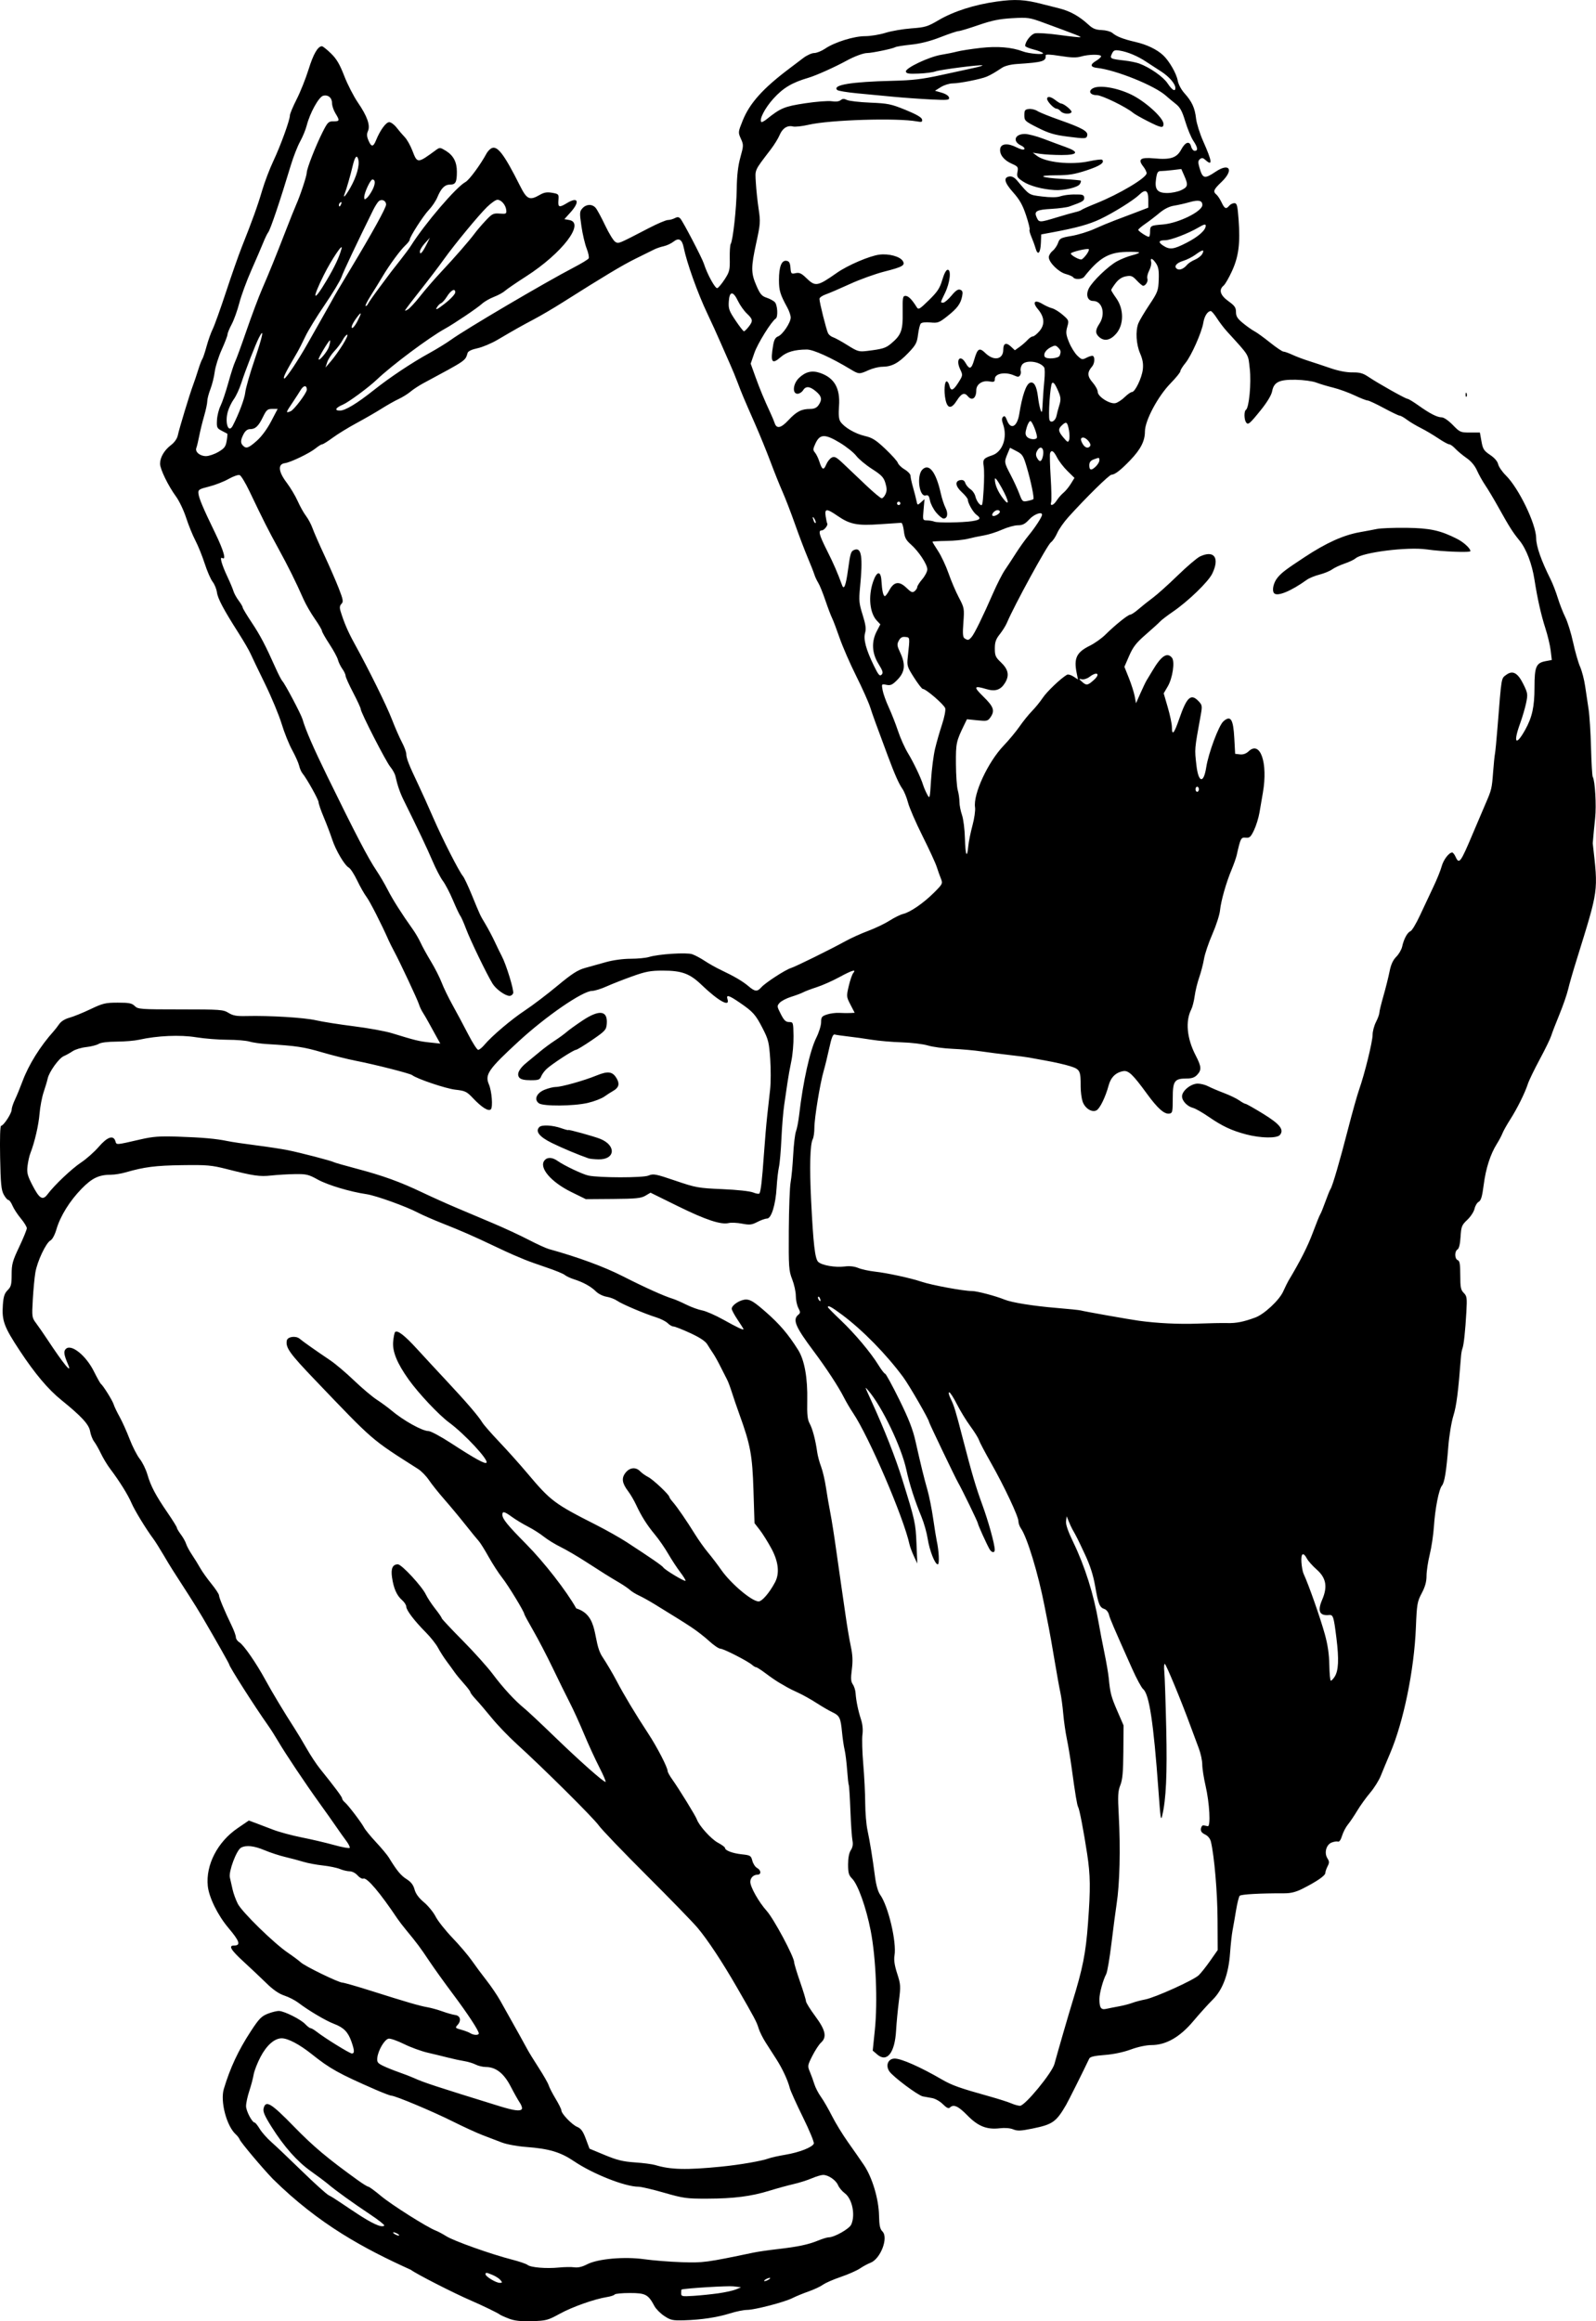 <?xml version="1.0" encoding="UTF-8"?>
<svg width="333.86mm" height="485.48mm" version="1.1" viewBox="0 0 333.86 485.48" xmlns="http://www.w3.org/2000/svg">
<g transform="translate(326.06 150.9)">
<path d="m-219.64 334.02c-0.919-0.348-1.772-0.732-1.894-0.855-0.241-0.241-3.676-1.907-5.959-2.89-3.64-1.567-11.501-5.582-12.631-6.451-9.776-4.429-19.193-9.465-28.874-19.016-2.287-2.381-6.671-7.598-6.921-8.235-0.114-0.291-0.475-0.767-0.8-1.058-1.936-1.73-3.306-6.911-2.518-9.525 1.34-4.445 3.04-8.077 5.644-12.059 1.725-2.637 2.224-3.149 3.591-3.682 0.873-0.341 1.935-0.592 2.359-0.559 1.185 0.093 4.518 1.777 5.422 2.74 0.444 0.473 0.954 0.86 1.132 0.86 0.178 0 0.746 0.331 1.261 0.735 1.704 1.336 6.911 4.556 7.368 4.556 0.59 0 0.566-0.637-0.092-2.503-0.708-2.005-1.614-2.926-3.63-3.689-1.72-0.651-5.347-2.797-7.471-4.42-0.679-0.519-1.991-1.192-2.915-1.496-1.14-0.374-2.353-1.211-3.772-2.6-1.15-1.127-3.291-3.148-4.758-4.492-2.672-2.449-3.227-3.377-2.019-3.377 1.489 0 1.21-0.881-1.174-3.704-2.211-2.618-4.057-6.37-4.302-8.743-0.454-4.397 2.028-9.218 6.22-12.082l2.365-1.616 1.385 0.511c0.762 0.281 2.417 0.911 3.678 1.401 1.261 0.489 3.96 1.219 5.997 1.622 2.037 0.403 5.091 1.119 6.787 1.591 1.696 0.472 3.159 0.736 3.252 0.585 0.093-0.15-0.237-0.813-0.732-1.472-0.496-0.66-1.444-1.993-2.107-2.963-0.663-0.97-2.236-3.193-3.495-4.939-2.92-4.051-7.148-10.375-8.609-12.876-0.623-1.067-1.583-2.575-2.132-3.351-2.791-3.942-8.132-12.322-8.132-12.757 0-0.161-2.669-4.876-5.56-9.82-0.681-1.164-1.958-3.228-2.838-4.586-3.463-5.345-3.926-6.081-5.328-8.467-0.798-1.358-1.748-2.866-2.11-3.351-1.548-2.074-3.946-5.999-4.61-7.55-0.738-1.723-2.513-4.566-4.456-7.14-0.606-0.803-1.47-2.232-1.919-3.175s-1.094-2.076-1.432-2.519c-0.338-0.442-0.72-1.421-0.847-2.176-0.239-1.415-1.829-3.137-6.033-6.532-2.747-2.218-5.527-5.523-8.71-10.351-3.26-4.946-3.739-6.249-3.501-9.536 0.126-1.744 0.344-2.414 0.999-3.069 0.72-0.72 0.837-1.18 0.837-3.276 0-2.158 0.182-2.823 1.587-5.79 0.873-1.843 1.587-3.596 1.587-3.894s-0.564-1.218-1.253-2.043c-0.689-0.825-1.475-2.031-1.746-2.679-0.271-0.649-0.656-1.179-0.854-1.179-0.199 0-0.641-0.516-0.982-1.147-0.513-0.948-0.642-2.29-0.748-7.761-0.079-4.069 2e-3 -6.615 0.21-6.615 0.503 0 2.198-2.582 2.198-3.347 0-0.365 0.308-1.309 0.684-2.098s1.091-2.525 1.587-3.858c1.298-3.482 3.707-7.348 6.547-10.503 0.291-0.323 0.81-0.995 1.154-1.492 0.376-0.544 1.22-1.063 2.117-1.303 0.82-0.22 2.792-1.018 4.381-1.775 2.618-1.247 3.156-1.376 5.733-1.376 2.373 0 2.96 0.117 3.549 0.706 0.668 0.668 1.176 0.706 9.572 0.706 8.336 0 8.936 0.043 10.042 0.727 0.94 0.581 1.692 0.714 3.746 0.663 4.857-0.119 12.098 0.323 14.565 0.89 1.358 0.312 4.93 0.876 7.938 1.252s6.579 1.028 7.938 1.446c4.877 1.502 5.676 1.698 7.882 1.935l2.237 0.24-0.826-1.481c-0.454-0.815-1.172-2.117-1.594-2.894-0.423-0.777-0.995-1.76-1.272-2.184-0.277-0.424-0.624-1.168-0.772-1.653-0.291-0.957-3.978-8.823-5.209-11.113-0.417-0.776-0.926-1.793-1.131-2.26-1.448-3.297-3.922-8.155-4.625-9.081-0.464-0.611-1.347-2.165-1.963-3.455-0.616-1.29-1.399-2.494-1.74-2.677-0.887-0.475-2.74-3.619-3.501-5.942-0.358-1.092-1.141-3.153-1.741-4.58-0.6-1.427-1.09-2.846-1.09-3.154 0-0.534-2.47-4.959-3.388-6.07-0.241-0.291-0.548-1.005-0.683-1.587-0.135-0.582-0.79-2.05-1.456-3.263-0.666-1.213-1.653-3.673-2.195-5.468-0.542-1.795-2.109-5.565-3.483-8.379-1.374-2.813-2.746-5.671-3.048-6.35s-1.41-2.584-2.461-4.233c-3.165-4.965-4.371-7.236-4.551-8.57-0.094-0.697-0.499-1.684-0.899-2.194-0.401-0.509-1.147-2.225-1.659-3.813-0.512-1.588-1.391-3.76-1.952-4.827s-1.429-3.2-1.928-4.739c-0.498-1.54-1.451-3.541-2.116-4.447-1.631-2.221-3.341-5.735-3.341-6.863 0-1.325 0.876-2.826 2.27-3.889 0.749-0.572 1.3-1.353 1.443-2.047 0.279-1.359 2.522-8.75 3.178-10.471 0.259-0.679 0.74-2.108 1.07-3.175 0.33-1.067 0.72-2.099 0.867-2.293 0.147-0.194 0.548-1.385 0.891-2.646 0.343-1.261 0.927-2.905 1.298-3.653 0.372-0.748 1.623-4.24 2.782-7.761 1.159-3.521 2.644-7.751 3.301-9.4 2.192-5.5 3.313-8.616 4.255-11.818 0.513-1.746 1.57-4.524 2.349-6.174 1.515-3.209 3.46-8.573 3.46-9.54 0-0.323 0.637-1.841 1.416-3.373s1.9-4.343 2.491-6.247c0.995-3.201 1.935-4.829 2.789-4.829 0.191 0 1.04 0.675 1.888 1.499 1.177 1.144 1.835 2.259 2.781 4.71 0.682 1.766 1.974 4.282 2.871 5.592 1.944 2.84 2.621 4.77 2.085 5.947-0.272 0.597-0.245 1.112 0.103 1.939 0.601 1.428 1.008 1.423 1.59-0.02 0.841-2.086 2.083-3.792 2.761-3.792 0.363 0 1.059 0.516 1.547 1.147s1.261 1.533 1.718 2.005c0.456 0.472 1.169 1.742 1.584 2.822 1.037 2.701 1.048 2.701 4.97-0.175 0.735-0.539 0.863-0.527 2.037 0.199 1.573 0.972 2.294 2.343 2.294 4.364 0 2.181-0.265 2.692-1.394 2.692-1.139 0-1.89 0.742-2.69 2.659-0.321 0.769-1.118 1.954-1.771 2.633-1.169 1.216-4.022 5.663-4.022 6.269 0 0.171-0.404 0.69-0.897 1.154-1.086 1.02-3.347 4.105-4.774 6.512-0.575 0.97-1.675 2.756-2.446 3.969-0.77 1.213-1.26 2.205-1.089 2.205 0.171 0 0.389-0.198 0.485-0.441 0.096-0.243 1.177-1.79 2.404-3.44 2.713-3.647 2.422-3.267 4.375-5.738 0.884-1.119 1.881-2.468 2.216-2.999 2.933-4.646 9.481-12.294 11.401-13.315 0.776-0.413 3.112-3.577 4.408-5.97 0.203-0.375 0.62-0.84 0.927-1.034 1.262-0.796 2.681 1.026 6.079 7.801 1.434 2.861 2.005 3.12 4.144 1.883 0.891-0.515 1.5-0.616 2.578-0.427 1.374 0.241 1.408 0.282 1.308 1.557-0.118 1.497 0.155 1.59 1.771 0.605 2.359-1.438 2.789-0.325 0.749 1.939l-1.272 1.411 1.015 0.179c3.388 0.596-1.479 6.951-9.039 11.803-2.037 1.308-4.022 2.666-4.41 3.019-0.388 0.353-1.42 0.916-2.293 1.252-0.873 0.336-1.984 0.973-2.469 1.415-0.998 0.911-5.871 4.196-7.807 5.263-3.304 1.82-11.082 7.63-14.241 10.636-1.729 1.645-5.916 4.729-7.102 5.23-1.521 0.643-1.822 1.244-0.624 1.244 1.131 0 3.546-1.459 7.148-4.319 3.317-2.633 7.913-5.697 11.513-7.674 1.552-0.853 3.607-2.115 4.565-2.804 3.171-2.281 19.664-11.991 25.763-15.168 1.546-0.805 2.922-1.643 3.057-1.862 0.135-0.219-0.053-1.155-0.417-2.08-0.365-0.925-0.859-3.034-1.097-4.686-0.402-2.779-0.385-3.057 0.218-3.724 0.8-0.884 2.011-0.929 2.748-0.103 0.303 0.34 1.207 2.004 2.01 3.7 0.802 1.695 1.763 3.245 2.134 3.444 0.721 0.386 0.478 0.486 7.028-2.91 1.778-0.922 3.554-1.676 3.947-1.676 0.393 0 1.04-0.174 1.438-0.387 0.55-0.295 0.831-0.273 1.174 0.088 0.535 0.565 4.548 8.252 4.921 9.428 0.704 2.219 2.388 5.282 2.813 5.118 0.252-0.097 0.952-0.937 1.554-1.867 0.995-1.535 1.091-1.934 1.048-4.332-0.026-1.452 0.061-2.816 0.194-3.031 0.474-0.767 1.203-7.383 1.261-11.44 0.041-2.898 0.27-4.891 0.767-6.686 0.678-2.447 0.682-2.616 0.103-3.9-0.595-1.32-0.589-1.383 0.377-3.782 1.466-3.643 4.223-6.716 9.759-10.884 0.847-0.637 2.156-1.629 2.91-2.205 0.754-0.576 1.789-1.046 2.299-1.046 0.51 0 1.531-0.41 2.269-0.911 1.996-1.357 6.031-2.616 8.378-2.616 1.113 0 3.03-0.314 4.26-0.698s3.665-0.803 5.411-0.931c2.877-0.212 3.407-0.37 5.644-1.686 3.201-1.883 7.521-3.268 12.26-3.929 3.792-0.529 5.871-0.414 9.435 0.523 0.679 0.179 2.267 0.58 3.528 0.892 2.344 0.58 4.249 1.641 6.231 3.468 0.857 0.79 1.485 1.042 2.703 1.083 0.872 0.029 1.878 0.298 2.235 0.597 0.921 0.773 2.251 1.292 4.848 1.895 2.384 0.553 4.443 1.54 5.774 2.769 1.262 1.165 2.8 3.829 3.059 5.299 0.137 0.776 0.73 1.894 1.404 2.646 1.583 1.766 2.183 3.073 2.434 5.295 0.117 1.032 0.789 3.175 1.495 4.763 1.885 4.238 2.009 5.302 0.454 3.896-0.498-0.451-0.748-0.487-1.137-0.164-0.399 0.331-0.422 0.678-0.119 1.724 0.696 2.401 1.036 2.49 3.42 0.897 2.911-1.946 3.836-0.363 1.241 2.123-1.704 1.632-1.866 2.03-1.091 2.673 0.273 0.227 0.757 0.961 1.075 1.631 0.638 1.345 0.949 1.478 1.603 0.689 0.242-0.291 0.722-0.529 1.069-0.529 0.543 0 0.665 0.468 0.885 3.403 0.372 4.967 0.021 7.739-1.367 10.778-0.647 1.417-1.44 2.793-1.763 3.06-1.066 0.879-0.713 2.027 1 3.258 1.315 0.944 1.587 1.334 1.587 2.272 0 0.905 0.301 1.378 1.499 2.355 0.825 0.672 1.896 1.427 2.381 1.677 0.485 0.25 1.945 1.307 3.244 2.348 1.299 1.041 2.559 1.893 2.799 1.893 0.24 0 1.082 0.299 1.871 0.665 0.789 0.366 2.307 0.941 3.375 1.278 1.067 0.337 3.131 1.023 4.586 1.524 1.673 0.576 3.359 0.901 4.586 0.885 1.55-0.021 2.224 0.165 3.351 0.925 2.026 1.366 7.783 4.601 8.187 4.601 0.188 0 1.201 0.613 2.251 1.361 2.429 1.732 3.967 2.519 4.922 2.519 0.431 0 1.417 0.682 2.297 1.587 1.482 1.525 1.624 1.587 3.608 1.587h2.065l0.329 1.844c0.289 1.62 0.508 1.964 1.801 2.828 0.922 0.616 1.553 1.344 1.688 1.948 0.118 0.531 0.848 1.591 1.621 2.357 2.706 2.678 6.324 10.179 6.335 13.134 6e-3 1.682 1.068 4.705 3.012 8.581 0.438 0.873 1.114 2.619 1.502 3.881 0.388 1.261 1.099 3.087 1.581 4.057 0.482 0.97 1.217 3.341 1.634 5.268 0.417 1.927 1.073 4.216 1.458 5.087 0.385 0.87 0.862 2.707 1.059 4.081s0.52 3.533 0.717 4.798c0.197 1.265 0.427 4.889 0.512 8.053 0.085 3.164 0.243 5.896 0.352 6.071 0.483 0.781 0.793 6.027 0.509 8.623-0.169 1.552-0.395 3.933-0.503 5.292 1.149 10.27 1.287 9.357-3.361 24.342-0.732 2.328-1.534 5.106-1.781 6.174-0.248 1.067-1.071 3.448-1.83 5.292-0.759 1.843-1.53 3.844-1.713 4.446-0.184 0.602-1.265 2.824-2.404 4.939-1.138 2.115-2.258 4.432-2.488 5.149-0.599 1.865-2.238 5.163-3.709 7.462-0.696 1.088-1.415 2.371-1.597 2.851-0.183 0.48-0.711 1.476-1.174 2.213-1.355 2.157-2.314 5.141-2.754 8.572-0.312 2.431-0.562 3.283-1.04 3.538-0.346 0.185-0.74 0.843-0.876 1.461s-0.817 1.662-1.513 2.318c-1.162 1.096-1.278 1.387-1.412 3.553-0.093 1.504-0.322 2.461-0.633 2.641-0.652 0.378-0.621 1.981 0.043 2.236 0.412 0.158 0.529 0.857 0.529 3.164 0 2.522 0.108 3.069 0.729 3.69 0.662 0.662 0.712 1.029 0.549 3.969-0.221 3.972-0.541 6.946-0.823 7.649-0.117 0.291-0.249 1.005-0.294 1.587-0.576 7.466-0.953 10.42-1.587 12.439-0.413 1.315-0.891 4.191-1.07 6.435-0.421 5.29-0.795 7.58-1.344 8.242-0.635 0.765-1.426 4.797-1.67 8.515-0.115 1.746-0.509 4.392-0.877 5.88-0.367 1.488-0.668 3.489-0.668 4.448 0 1.238-0.292 2.295-1.007 3.645-0.938 1.771-1.022 2.265-1.221 7.193-0.358 8.866-2.575 19.682-5.387 26.282-0.703 1.649-1.587 3.777-1.966 4.729s-1.374 2.539-2.213 3.528c-0.839 0.989-2.051 2.671-2.692 3.738s-1.53 2.384-1.974 2.926c-0.444 0.542-0.991 1.601-1.216 2.352-0.24 0.802-0.583 1.299-0.831 1.204-0.232-0.089-0.831-6e-3 -1.331 0.184-1.146 0.436-1.617 2.178-0.895 3.313 0.412 0.648 0.418 0.928 0.036 1.661-0.253 0.485-0.467 1.12-0.477 1.411-0.019 0.565-1.833 1.807-4.844 3.317-1.306 0.655-2.4 0.928-3.704 0.923-5.076-0.016-9.082 0.207-9.365 0.523-0.173 0.194-0.512 1.543-0.752 2.998-0.24 1.455-0.573 3.36-0.738 4.233-0.166 0.873-0.4 2.994-0.521 4.713-0.311 4.431-1.529 7.702-3.644 9.79-0.906 0.895-2.714 2.896-4.018 4.448-2.837 3.377-5.739 5.038-8.804 5.038-1.061 0-2.82 0.378-4.306 0.925-1.556 0.573-3.639 1.009-5.474 1.147-2.123 0.159-3.033 0.372-3.212 0.751-1.199 2.539-4.358 8.857-4.85 9.703-2.081 3.569-2.816 4.082-7.099 4.949-2.383 0.483-3.091 0.51-3.955 0.152-0.639-0.265-1.741-0.355-2.804-0.229-2.726 0.323-4.558-0.408-6.811-2.716-1.887-1.932-2.879-2.37-3.641-1.608-0.264 0.264-0.694 0.055-1.459-0.71-0.596-0.596-1.611-1.172-2.254-1.28-0.643-0.107-1.512-0.264-1.931-0.347-1.041-0.207-6.295-4.145-7.032-5.27-0.821-1.253-0.22-2.646 1.143-2.646 1.386 0 5.404 1.78 9.849 4.363 2.137 1.242 3.707 1.8 10.03 3.566 1.843 0.515 3.873 1.164 4.51 1.442 0.637 0.279 1.457 0.507 1.822 0.507 1.038 0 6.683-6.856 7.198-8.741 0.763-2.795 2.962-10.383 3.756-12.955 2.168-7.031 2.8-10.211 3.26-16.404 0.549-7.394 0.516-10.075-0.179-14.64-0.721-4.734-1.599-9.303-1.875-9.749-0.222-0.36-0.621-2.763-1.367-8.243-0.264-1.94-0.712-4.639-0.996-5.997-0.284-1.358-0.625-3.739-0.758-5.292-0.133-1.552-0.403-3.537-0.599-4.41-0.196-0.873-0.74-3.889-1.21-6.703-0.47-2.813-1.015-5.909-1.213-6.879s-0.597-2.992-0.888-4.494c-1.312-6.764-3.63-14.388-4.945-16.266-0.285-0.407-0.519-1.08-0.519-1.495 0-1.001-2.985-7.335-5.773-12.25-1.232-2.172-2.351-4.301-2.487-4.731-0.136-0.43-0.947-1.733-1.802-2.894-0.855-1.162-2.118-3.231-2.807-4.598-0.688-1.367-1.412-2.485-1.607-2.485-0.196 0-0.063 0.595 0.294 1.323 0.73 1.487 0.999 2.369 2.554 8.379 1.876 7.25 2.719 10.111 4.054 13.758 1.292 3.53 2.6 8.249 2.622 9.466 0.013 0.725-0.669 0.64-1.103-0.139-0.659-1.183-2.413-5.067-2.413-5.343 0-0.281-3.274-7.032-4.157-8.571-0.617-1.076-6.074-12.469-6.074-12.682 0-0.483-4.134-7.645-5.406-9.367-3.532-4.779-8.435-9.786-12.726-12.996-2.239-1.675-3.034-2.106-3.034-1.643 0 0.098 1.211 1.328 2.692 2.734 2.986 2.837 6.272 6.748 7.927 9.438 0.596 0.969 1.212 1.762 1.368 1.762 0.156 0 1.479 2.421 2.94 5.38 1.981 4.012 2.847 6.232 3.408 8.731 1.103 4.917 1.774 7.655 2.51 10.231 0.36 1.261 0.897 3.96 1.193 5.997 0.296 2.037 0.627 4.101 0.736 4.586 0.471 2.101 0.6 4.939 0.224 4.939-0.598 0-1.728-2.878-2.121-5.403-0.195-1.255-0.775-3.292-1.287-4.525-1.405-3.383-2.531-6.883-3.162-9.827-1.023-4.775-5.059-13.192-7.951-16.581-0.805-0.944-0.827-1.02 0.609 2.117 2.781 6.076 5.055 11.856 6.523 16.581 2.645 8.514 2.756 9.018 2.932 13.29l0.172 4.173-0.717-1.544c-0.394-0.849-0.808-1.96-0.918-2.469-1.236-5.673-8.502-22.576-11.815-27.485-0.578-0.857-1.444-2.332-1.923-3.278-1.126-2.222-3.677-6.114-6.341-9.674-3.8-5.078-4.418-6.55-3.179-7.577 0.458-0.38 0.458-0.551 0-1.437-0.286-0.553-0.52-1.688-0.52-2.522-1e-4 -0.834-0.342-2.39-0.759-3.457-0.706-1.805-0.755-2.517-0.71-10.231 0.027-4.56 0.198-9.084 0.38-10.054s0.424-3.546 0.539-5.725 0.379-4.401 0.587-4.939c0.208-0.538 0.507-2.089 0.665-3.447 0.805-6.946 2.249-13.436 3.587-16.13 0.552-1.11 1.003-2.566 1.003-3.236 0-1.08 0.14-1.264 1.242-1.627 0.683-0.225 1.834-0.374 2.558-0.331 0.724 0.043 1.745 0.057 2.269 0.03l0.953-0.049-0.878-1.692c-0.857-1.652-0.866-1.744-0.363-3.901 0.283-1.215 0.705-2.438 0.938-2.718 0.737-0.888-0.239-0.598-2.944 0.874-1.398 0.761-3.509 1.697-4.691 2.08-1.183 0.383-2.453 0.863-2.822 1.067s-1.487 0.624-2.482 0.934c-0.996 0.309-2.093 0.875-2.438 1.256-0.604 0.667-0.595 0.757 0.223 2.362 0.67 1.315 1.038 1.67 1.733 1.673 0.865 4e-3 0.883 0.06 0.93 2.9 0.026 1.593-0.181 3.974-0.462 5.292s-0.644 3.349-0.809 4.513c-0.164 1.164-0.469 3.246-0.676 4.625s-0.47 4.555-0.582 7.056c-0.113 2.501-0.347 5.182-0.522 5.958-0.174 0.776-0.391 2.694-0.482 4.262-0.21 3.612-1.103 6.498-2.013 6.498-0.36 0-1.266 0.319-2.013 0.708-1.177 0.613-1.609 0.661-3.222 0.355-1.025-0.194-2.26-0.254-2.746-0.132-1.624 0.408-4.819-0.647-10.626-3.507l-5.76-2.837-1.074 0.634c-0.905 0.534-1.972 0.641-6.764 0.677l-5.69 0.043-3.041-1.494c-4.282-2.104-6.838-5.129-5.598-6.624 0.592-0.713 1.638-0.659 2.764 0.142 1.319 0.938 5.167 2.766 6.388 3.034 2.213 0.486 11.419 0.495 12.575 0.012 1.038-0.434 1.47-0.352 5.644 1.068 4.298 1.462 4.78 1.549 9.828 1.767 3.096 0.133 5.782 0.425 6.447 0.7 0.626 0.259 1.216 0.347 1.31 0.194 0.29-0.47 0.559-2.819 0.931-8.147 0.196-2.813 0.508-6.465 0.692-8.114 0.184-1.649 0.459-4.131 0.611-5.516 0.152-1.385 0.158-4.242 0.014-6.35-0.237-3.462-0.389-4.078-1.57-6.374-1.5-2.916-2.006-3.485-4.818-5.408-2.292-1.569-2.87-1.726-2.542-0.693 0.549 1.73-1.922 0.352-5.468-3.05-2.431-2.333-4.114-2.947-8.071-2.947-2.568 0-3.567 0.187-6.394 1.198-1.843 0.659-4.268 1.611-5.389 2.117-1.121 0.505-2.471 0.922-2.999 0.927-1.985 0.017-9.633 5.272-15.39 10.575-6.315 5.817-7.079 6.921-6.206 8.97 0.614 1.442 0.871 4.763 0.404 5.229-0.487 0.487-1.909-0.408-3.757-2.365-1.286-1.362-1.612-1.517-3.681-1.75-1.984-0.224-8.03-2.265-9.019-3.044-0.447-0.353-7.873-2.241-11.818-3.006-1.649-0.32-4.824-1.116-7.056-1.769-3.813-1.116-5.373-1.35-11.465-1.717-1.358-0.082-3.024-0.318-3.702-0.525-0.678-0.207-2.742-0.377-4.586-0.378-1.845-7e-4 -4.805-0.237-6.579-0.524-3.35-0.543-8.106-0.334-11.939 0.525-0.929 0.208-3.038 0.383-4.687 0.389-1.846 7e-3 -3.285 0.189-3.745 0.475-0.41 0.255-1.585 0.555-2.61 0.667-1.026 0.112-2.296 0.496-2.822 0.853-0.527 0.357-1.37 0.826-1.873 1.041-1.012 0.432-3.062 3.291-3.358 4.683-0.104 0.489-0.483 1.762-0.842 2.829s-0.746 3.1-0.86 4.518c-0.194 2.409-1.028 5.998-1.927 8.296-0.215 0.548-0.479 1.738-0.587 2.646-0.167 1.4-0.02 1.994 0.971 3.925 1.514 2.949 2.19 3.366 3.221 1.988 1.439-1.924 5.059-5.349 7.053-6.673 1.093-0.726 2.736-2.187 3.652-3.247 1.803-2.088 3.059-2.517 3.481-1.187 0.261 0.824 8.1e-4 0.842 5.27-0.369 2.597-0.597 3.988-0.7 7.761-0.575 5.113 0.169 8.045 0.43 10.417 0.928 0.873 0.183 3.534 0.58 5.913 0.881 2.379 0.302 5.395 0.762 6.703 1.024 2.639 0.527 9.205 2.237 9.652 2.513 0.157 0.097 2.315 0.714 4.796 1.371 5.467 1.447 9.02 2.733 13.682 4.953 1.94 0.924 5.115 2.352 7.056 3.173 1.94 0.821 5.433 2.298 7.761 3.282 2.328 0.984 5.662 2.53 7.408 3.437 1.746 0.907 3.651 1.781 4.233 1.942 6.131 1.699 11.57 3.7 15.522 5.712 4.515 2.299 8.676 4.172 10.407 4.686 0.485 0.144 1.755 0.696 2.822 1.226 1.067 0.53 2.575 1.079 3.351 1.219s2.76 1.008 4.41 1.929c2.947 1.645 4.233 2.251 4.233 1.994 0-0.071-0.556-0.956-1.235-1.965-0.679-1.009-1.235-2.045-1.235-2.303 0-0.782 1.788-1.93 3.004-1.93 0.919 0 1.733 0.514 4.122 2.603 2.906 2.541 4.705 4.652 6.771 7.943 1.329 2.118 2.001 5.872 1.902 10.621-0.06 2.884 0.052 3.938 0.504 4.763 0.603 1.1 1.226 3.457 1.572 5.956 0.111 0.799 0.476 2.166 0.812 3.039 0.336 0.873 0.8 2.857 1.031 4.41 0.231 1.552 0.641 3.933 0.911 5.292 0.27 1.358 0.82 4.851 1.224 7.761 0.404 2.91 0.891 6.324 1.083 7.585 0.192 1.261 0.595 4.039 0.895 6.174 0.3 2.134 0.784 4.992 1.074 6.35 0.392 1.833 0.449 3.086 0.221 4.861-0.244 1.895-0.201 2.542 0.203 3.12 0.281 0.401 0.543 1.23 0.582 1.842 0.101 1.567 0.533 3.668 1.136 5.513 0.327 1.002 0.435 2.16 0.295 3.175-0.121 0.879-0.043 3.648 0.172 6.153 0.216 2.505 0.4 6.157 0.409 8.113 9e-3 1.957 0.219 4.511 0.467 5.675 0.511 2.4 1.059 5.782 1.588 9.804 0.222 1.689 0.628 3.117 1.053 3.704 1.707 2.357 3.496 9.912 3.018 12.742-0.157 0.931 0.013 2.074 0.56 3.768 0.739 2.288 0.76 2.631 0.356 5.786-0.236 1.845-0.499 4.608-0.584 6.141-0.258 4.654-1.904 6.751-3.93 5.009l-0.955-0.821 0.441-4.279c0.614-5.956 0.232-15.138-0.862-20.769-0.949-4.883-2.671-9.706-3.904-10.939-0.687-0.687-0.83-1.195-0.83-2.943 0-1.355 0.205-2.426 0.572-2.987 0.392-0.598 0.5-1.234 0.343-2.016-0.126-0.628-0.32-3.444-0.43-6.258-0.11-2.813-0.261-5.214-0.336-5.335-0.074-0.121-0.233-1.55-0.351-3.175-0.119-1.625-0.354-3.511-0.521-4.19s-0.413-2.346-0.544-3.704c-0.294-3.038-0.501-3.458-2.071-4.204-0.686-0.325-2.16-1.184-3.275-1.907-1.116-0.724-2.822-1.679-3.792-2.122s-2.002-0.953-2.293-1.133c-0.291-0.18-1.004-0.591-1.585-0.914-0.581-0.323-1.865-1.198-2.854-1.945-0.989-0.747-1.93-1.357-2.091-1.357s-0.544-0.221-0.85-0.492c-0.907-0.8-5.975-3.389-6.643-3.393-0.339-4e-3 -1.387-0.714-2.328-1.583-0.942-0.868-2.625-2.176-3.741-2.907-1.937-1.267-2.712-1.753-7.591-4.751-1.169-0.719-2.676-1.558-3.348-1.866-0.672-0.307-1.52-0.829-1.885-1.159-0.364-0.33-1.338-0.999-2.163-1.486-2.318-1.369-3.532-2.128-7.023-4.389-1.776-1.151-4.17-2.552-5.32-3.114-1.15-0.562-2.737-1.538-3.528-2.169-0.79-0.631-2.283-1.579-3.317-2.107-1.034-0.528-2.526-1.428-3.316-2-1.634-1.183-2.036-1.278-2.036-0.477 0 0.868 1.052 2.163 5.004 6.162 3.74 3.784 8.389 9.757 10.45 13.425 4.86 1.494 3.344 6.924 5.452 10.104 0.871 1.308 2.207 3.569 2.968 5.024 1.555 2.973 3.927 6.92 6.677 11.112 1.825 2.781 4.021 7.039 4.021 7.796 1.5e-4 0.213 0.443 1.007 0.984 1.764 1.385 1.937 4.872 7.606 5.124 8.329 0.459 1.317 2.971 4.101 4.388 4.863 0.825 0.443 1.499 0.937 1.499 1.097 0 0.535 1.55 1.129 3.497 1.341 1.811 0.197 1.945 0.278 2.222 1.348 0.162 0.626 0.608 1.306 0.992 1.512 0.872 0.467 0.914 1.407 0.063 1.407-0.817 0-1.482 0.67-1.482 1.493 0 1.087 1.774 4.23 3.427 6.071 1.502 1.673 5.737 9.598 5.752 10.765 4e-3 0.299 0.558 2.132 1.232 4.072 0.673 1.94 1.229 3.766 1.234 4.057 6e-3 0.291 0.88 1.702 1.943 3.135 2.167 2.922 2.479 4.376 1.189 5.541-0.409 0.37-1.217 1.608-1.795 2.751-1.011 2.002-1.03 2.127-0.513 3.351 0.295 0.7 0.714 1.855 0.931 2.567 0.217 0.712 0.832 1.903 1.368 2.646 0.536 0.743 1.575 2.541 2.31 3.997s2.239 3.916 3.343 5.468c1.104 1.552 2.609 3.715 3.345 4.807 1.748 2.595 3.093 7.082 3.165 10.565 0.043 2.082 0.2 2.816 0.711 3.326 1.309 1.309-0.403 5.766-2.521 6.559-0.526 0.197-1.513 0.731-2.192 1.186-0.679 0.455-2.489 1.252-4.021 1.772-1.532 0.52-3.199 1.249-3.704 1.621-0.505 0.372-1.86 1.006-3.011 1.409-1.151 0.403-2.672 1.029-3.379 1.39-1.66 0.847-7.885 2.466-9.505 2.472-0.688 4e-3 -2.272 0.325-3.521 0.716-2.718 0.852-6.029 1.352-9.643 1.457-2.385 0.069-2.813-0.024-4.136-0.899-0.812-0.537-1.74-1.471-2.062-2.075-1.3-2.436-1.855-2.731-5.136-2.731-1.647 0-3.079 0.138-3.183 0.306-0.104 0.169-0.823 0.408-1.598 0.532-2.65 0.424-7.249 2.052-9.896 3.504-2.479 1.36-2.846 1.457-5.821 1.543-2.37 0.068-3.599-0.069-4.846-0.541zm43.828-5.275c1.455-0.204 3.122-0.571 3.704-0.817l1.058-0.447-1.587-0.196c-1.147-0.142-9.823 0.388-10.848 0.662-0.049 0.013-0.088 0.354-0.088 0.757 0 0.69 0.151 0.724 2.558 0.572 1.407-0.088 3.748-0.327 5.204-0.531zm-45.553-2.77c-0.266-0.321-0.995-0.797-1.619-1.058-1.34-0.56-1.511-0.578-1.511-0.156 0 0.463 2.179 1.786 2.954 1.793 0.575 5e-3 0.598-0.07 0.176-0.578zm56.137-0.122c0.291-0.188 0.37-0.342 0.176-0.342s-0.591 0.154-0.882 0.342c-0.291 0.188-0.37 0.342-0.176 0.342 0.194 0 0.591-0.154 0.882-0.342zm-40.673-2.55c0.75 0.112 1.639-0.097 2.641-0.619 2.243-1.169 7.828-1.663 12.038-1.064 1.782 0.253 5.258 0.528 7.727 0.611 4.549 0.152 5.142 0.073 15.091-2.01 0.873-0.183 3.096-0.505 4.939-0.716 4.3-0.492 6.475-0.949 8.532-1.793 0.909-0.373 1.911-0.678 2.227-0.678 1.175 0 4.298-1.766 4.706-2.661 0.914-2.006 0.215-5.407-1.349-6.563-0.56-0.414-1.194-1.177-1.409-1.694-0.433-1.045-2.025-2.134-3.119-2.134-0.391 0-1.458 0.321-2.372 0.712-0.914 0.392-2.634 0.936-3.822 1.208-1.188 0.273-3.448 0.893-5.022 1.379-3.847 1.187-7.444 1.646-13.027 1.663-4.31 0.013-4.988-0.08-9.014-1.239-2.395-0.689-4.805-1.254-5.355-1.254-2.806 0-9.527-2.655-13.485-5.326-2.852-1.925-5.206-2.628-10.018-2.99-1.873-0.141-4.099-0.552-5.115-0.944-0.99-0.382-2.782-1.068-3.982-1.524-1.2-0.456-4.058-1.767-6.35-2.914-4.143-2.073-11.967-5.351-12.77-5.351-0.231 0-1.724-0.569-3.317-1.264-7.654-3.34-9.521-4.379-13.304-7.401-2.57-2.054-4.986-3.329-6.306-3.329-1.496 0-3.141 1.443-4.422 3.881-0.663 1.261-1.312 2.928-1.443 3.704-0.13 0.776-0.541 2.325-0.912 3.441-0.371 1.116-0.675 2.535-0.675 3.153 0 1.034 1.275 3.452 1.823 3.458 0.13 0 0.6 0.598 1.046 1.325s1.53 1.953 2.41 2.723c0.88 0.77 3.744 3.489 6.363 6.043 2.619 2.554 5.159 4.847 5.644 5.096 2.255 1.088 10.413 7.521 11.642 6.338 0-0.194-1.31-1.223-2.91-2.287-3.612-2.401-7.203-4.984-8.773-6.308-0.656-0.554-2.304-1.793-3.663-2.753-2.882-2.039-5.633-5.139-8.259-9.309-1.452-2.305-1.823-3.174-1.651-3.86 0.445-1.775 1.538-1.117 6.366 3.835 4.079 4.184 6.966 6.607 13.374 11.225 0.996 0.718 1.97 1.317 2.165 1.33 0.194 0.013 1.385 0.886 2.646 1.94 2.215 1.851 9.652 6.553 11.439 7.232 0.481 0.183 1.493 0.723 2.25 1.201 1.555 0.982 9.392 3.769 13.651 4.856 1.552 0.396 3.045 0.904 3.317 1.129 0.655 0.541 3.922 0.814 6.56 0.549 1.164-0.117 2.626-0.137 3.248-0.044zm-36.938-6.975c-0.291-0.188-0.688-0.342-0.882-0.342s-0.115 0.154 0.176 0.342 0.688 0.342 0.882 0.342c0.194 0 0.115-0.154-0.176-0.342zm67.633-14.078c3.877-0.381 8.56-1.193 9.982-1.729 0.483-0.182 2.049-0.528 3.48-0.768 2.902-0.487 5.63-1.558 5.924-2.325 0.106-0.277-0.922-2.766-2.285-5.53-1.363-2.764-2.598-5.502-2.744-6.084-0.404-1.613-1.529-4.039-2.782-5.997-0.621-0.97-1.633-2.548-2.249-3.507-0.616-0.959-1.288-2.308-1.493-2.999-0.389-1.309-0.796-2.079-4.525-8.542-3.113-5.395-6.126-9.955-8.241-12.469-0.979-1.164-5.787-6.112-10.684-10.996s-9.387-9.567-9.977-10.407c-1.095-1.558-11.586-11.975-17.142-17.021-1.692-1.537-4.057-3.997-5.255-5.467s-2.695-3.223-3.325-3.894-1.147-1.351-1.147-1.508-0.603-0.958-1.34-1.779c-0.737-0.82-1.615-1.888-1.95-2.373-0.336-0.485-1.085-1.517-1.666-2.293-0.58-0.776-1.392-2.046-1.803-2.822-0.411-0.776-1.559-2.228-2.551-3.226-2.398-2.414-4.096-4.649-4.096-5.391 0-0.332-0.409-0.959-0.909-1.394-1.087-0.945-1.74-2.439-2.071-4.739-0.266-1.843 0.129-2.712 1.231-2.712 0.777 0 5.034 4.595 5.85 6.315 0.326 0.688 1.204 2.023 1.951 2.967 0.747 0.944 1.357 1.833 1.357 1.974 0 0.141 1.955 2.23 4.345 4.643 2.389 2.412 5.234 5.577 6.321 7.032 2.139 2.864 4.662 5.606 6.621 7.193 0.679 0.55 3.472 3.166 6.206 5.811 5.256 5.086 10.308 9.573 10.778 9.573 0.155 0-0.432-1.389-1.304-3.087-0.872-1.698-2.311-4.833-3.198-6.967s-2.224-5.071-2.973-6.526-2.352-4.71-3.563-7.232c-1.211-2.522-3.045-6.046-4.074-7.831-1.03-1.784-1.873-3.34-1.873-3.456 0-0.473-3.36-5.994-4.613-7.579-0.74-0.936-2.024-2.916-2.854-4.401s-1.759-2.969-2.065-3.299c-0.305-0.33-1.562-1.869-2.793-3.421s-3.213-3.933-4.405-5.292c-1.192-1.358-2.636-3.166-3.208-4.018-0.572-0.852-1.598-1.904-2.281-2.339-9.974-6.354-9.116-5.612-21.685-18.75-5.197-5.433-6.058-6.641-5.778-8.114 0.156-0.824 1.905-1.06 2.705-0.366 0.616 0.535 3.144 2.319 6.407 4.521 1.067 0.72 3.29 2.604 4.939 4.185 1.649 1.581 3.803 3.401 4.787 4.043s2.333 1.63 2.999 2.195c2.51 2.131 6.501 4.355 7.814 4.355 0.446 0 2.55 1.13 4.676 2.512 5.02 3.263 7.125 4.425 7.439 4.11 0.53-0.53-4.534-5.986-7.789-8.39-2.188-1.617-6.41-6.099-8.492-9.017-2.428-3.402-3.435-5.879-3.236-7.954 0.092-0.956 0.269-1.839 0.393-1.963 0.49-0.49 1.962 0.644 4.649 3.583 1.546 1.691 4.399 4.772 6.339 6.847 3.99 4.267 6.441 7.127 7.262 8.473 0.308 0.505 1.918 2.346 3.579 4.093s4.289 4.683 5.841 6.526c4.888 5.804 5.641 6.37 14.362 10.791 2.134 1.082 5.02 2.708 6.412 3.614 5.078 3.303 7.444 4.937 7.665 5.296 0.311 0.503 4.447 2.992 4.644 2.794 0.088-0.088-0.395-0.886-1.073-1.773-0.678-0.888-1.815-2.619-2.526-3.848s-1.953-3.027-2.76-3.997c-1.686-2.027-2.855-3.874-3.968-6.268-0.43-0.925-1.173-2.195-1.65-2.822-1.298-1.706-1.452-2.762-0.565-3.89 0.883-1.122 2.16-1.245 3.067-0.294 0.347 0.363 1.107 0.903 1.689 1.199 1.027 0.522 4.41 3.714 4.41 4.161 0 0.122 0.333 0.603 0.741 1.07 0.904 1.035 2.856 3.875 4.665 6.789 0.742 1.195 1.955 2.895 2.696 3.778 0.741 0.883 1.987 2.519 2.769 3.636 2.01 2.869 6.407 6.577 7.801 6.577 0.723 0 2.321-1.869 3.453-4.037 0.977-1.872 0.702-4.309-0.801-7.076-0.737-1.358-1.828-3.098-2.424-3.865l-1.084-1.396-0.218-6.894c-0.232-7.338-0.629-9.475-2.951-15.89-0.527-1.455-1.233-3.519-1.57-4.586-0.337-1.067-0.784-2.258-0.995-2.646-0.21-0.388-0.809-1.568-1.33-2.622s-1.226-2.324-1.566-2.822-0.894-1.359-1.231-1.914c-0.418-0.688-1.557-1.445-3.585-2.381-1.635-0.755-3.207-1.373-3.495-1.373s-0.832-0.309-1.209-0.686c-0.377-0.377-1.449-0.925-2.381-1.218-2.529-0.793-7.217-2.783-8.222-3.49-0.485-0.341-1.476-0.716-2.201-0.833-0.726-0.117-1.714-0.607-2.197-1.09-1.039-1.039-2.65-1.934-4.598-2.554-0.776-0.247-1.651-0.658-1.944-0.912s-2.02-0.961-3.837-1.57c-1.817-0.609-3.879-1.351-4.582-1.648-0.703-0.298-1.754-0.74-2.336-0.983s-2.408-1.085-4.057-1.871c-4.311-2.053-6.762-3.125-10.76-4.707-1.94-0.767-4.242-1.773-5.115-2.235-2.469-1.306-8.805-3.587-10.76-3.874-3.464-0.508-8.148-1.913-10.231-3.068-1.902-1.056-2.385-1.171-4.763-1.136-1.455 0.021-3.678 0.153-4.939 0.292-2.432 0.269-3.679 0.089-9.349-1.351-3.174-0.806-4.111-0.887-9.349-0.812-5.533 0.08-7.872 0.378-11.77 1.502-0.944 0.272-2.293 0.495-2.999 0.496-2.593 4e-3 -4.014 0.675-6.226 2.941-2.487 2.547-4.459 5.727-5.26 8.482-0.334 1.148-0.852 2.115-1.248 2.326-0.944 0.505-2.772 4.386-3.161 6.71-0.178 1.067-0.42 3.617-0.536 5.667-0.205 3.613-0.184 3.764 0.697 4.939 0.5 0.667 1.538 2.165 2.307 3.329 3.485 5.275 5.315 7.491 4.371 5.292-0.9-2.098-0.986-2.817-0.393-3.309 1.159-0.962 4.15 1.473 5.767 4.694 0.689 1.372 1.36 2.575 1.49 2.671 0.48 0.356 2.433 3.486 2.676 4.288 0.138 0.455 0.694 1.621 1.237 2.591s1.484 3.059 2.091 4.643c0.607 1.583 1.566 3.461 2.131 4.172 0.565 0.711 1.288 2.187 1.605 3.28 0.705 2.424 1.711 4.328 4.231 8.005 1.061 1.547 1.928 2.947 1.928 3.11 0 0.163 0.378 0.802 0.841 1.42 0.463 0.618 0.954 1.495 1.093 1.95 0.138 0.455 0.695 1.487 1.236 2.293 0.542 0.806 1.315 2.058 1.719 2.781 0.404 0.723 1.453 2.198 2.332 3.277 0.879 1.079 1.598 2.175 1.598 2.435 0 0.484 1.152 3.235 2.673 6.384 0.47 0.973 0.855 2.043 0.855 2.378 0 0.335 0.331 0.809 0.736 1.053 0.894 0.539 3.52 4.335 5.438 7.859 1.418 2.606 3.978 6.863 6.057 10.072 0.615 0.949 1.775 2.88 2.578 4.29 0.803 1.411 2.046 3.294 2.763 4.185 3.168 3.94 4.654 5.935 4.654 6.247 0 0.185 0.247 0.542 0.55 0.793 0.702 0.582 3.476 4.224 4.054 5.321 0.242 0.46 1.369 1.834 2.505 3.054 1.136 1.22 2.328 2.649 2.65 3.175 1.688 2.761 2.516 3.77 3.712 4.525 0.939 0.593 1.419 1.213 1.676 2.165 0.243 0.901 0.879 1.769 1.96 2.673 0.881 0.736 1.981 2.083 2.445 2.992 0.464 0.91 2.059 2.924 3.545 4.476s3.308 3.695 4.049 4.763 2.12 2.924 3.064 4.126 2.234 3.107 2.867 4.233c3.479 6.191 5.163 9.215 5.661 10.161 0.306 0.582 1.379 2.328 2.384 3.881 1.005 1.552 1.945 3.2 2.087 3.662 0.143 0.462 0.797 1.732 1.455 2.822s1.196 2.175 1.196 2.411c1e-3 0.698 2.197 2.99 3.313 3.459 0.795 0.334 1.209 0.908 1.801 2.494l0.769 2.06 3.195 1.33c2.56 1.065 3.816 1.372 6.319 1.543 1.718 0.117 3.628 0.366 4.244 0.553 3.213 0.975 6.476 1.054 13.773 0.336zm-41.691-12.049c0.123-0.2-0.067-0.792-0.423-1.317-0.356-0.525-1.222-2.066-1.925-3.424-1.414-2.733-3.086-4.041-5.18-4.051-0.64-4e-3 -1.598-0.23-2.129-0.505-0.531-0.274-1.594-0.598-2.364-0.72-0.769-0.122-2.272-0.444-3.339-0.717-1.067-0.273-3.028-0.748-4.358-1.057-1.33-0.308-3.544-1.117-4.92-1.798s-2.826-1.19-3.222-1.133c-0.832 0.12-2.198 2.412-2.374 3.984-0.103 0.918 0.054 1.143 1.186 1.696 0.717 0.351 2.225 0.959 3.351 1.353 1.126 0.393 2.523 0.933 3.105 1.199 2.048 0.936 4.499 1.742 17.854 5.872 3.099 0.958 4.42 1.131 4.736 0.619zm-9.009-15.811c0-0.591-2.319-4.121-5.474-8.333-1.744-2.328-3.963-5.424-4.931-6.879-1.786-2.685-2.551-3.71-4.764-6.383-0.679-0.82-1.51-1.903-1.847-2.405-3.65-5.451-6.379-8.666-7.117-8.383-0.265 0.102-0.816-0.2-1.225-0.671-0.422-0.485-1.131-0.855-1.639-0.855-0.493 0-1.413-0.216-2.045-0.48-0.632-0.264-2.24-0.597-3.574-0.74-1.334-0.143-3.153-0.484-4.043-0.757-0.89-0.274-2.609-0.732-3.82-1.018-1.211-0.286-3.151-0.92-4.311-1.409-2.225-0.937-3.867-1.116-4.943-0.54-0.951 0.509-2.63 5-2.334 6.242 0.131 0.547 0.384 1.665 0.562 2.484 0.179 0.819 0.669 2.168 1.09 2.999 0.884 1.743 7.553 8.261 10.505 10.266 1.091 0.741 2.302 1.644 2.69 2.006 0.858 0.801 7.885 4.218 8.689 4.225 0.316 4e-3 3.015 0.777 5.997 1.721 7.554 2.391 10.14 3.143 11.772 3.426 0.776 0.134 2.205 0.53 3.175 0.88 0.97 0.35 2.159 0.685 2.642 0.746 1.08 0.136 1.343 1.156 0.53 2.055-0.567 0.627-0.532 0.674 0.763 1.032 0.746 0.206 1.595 0.532 1.886 0.723 0.66 0.433 1.764 0.463 1.764 0.048zm133.88-5.659c0.97-0.178 2.24-0.506 2.822-0.73 0.582-0.224 1.806-0.549 2.72-0.723 2.05-0.389 10.031-3.995 11.158-5.041 0.454-0.421 1.538-1.783 2.408-3.026l1.582-2.26-0.03-6.383c-0.027-5.66-0.673-13.245-1.386-16.261-0.157-0.663-0.615-1.234-1.228-1.528-0.704-0.338-0.945-0.685-0.861-1.235 0.065-0.421 0.312-0.725 0.55-0.676 0.238 0.049 0.631 0.128 0.874 0.176 0.65 0.13 0.376-4.872-0.465-8.495-0.375-1.616-0.682-3.603-0.682-4.415 0-0.812-0.333-2.347-0.739-3.412-0.407-1.064-1.174-3.126-1.706-4.581-1.904-5.212-5.144-13.041-5.4-13.047-0.143-4e-3 -0.185 0.748-0.092 1.67 0.092 0.922 0.272 6.262 0.399 11.868 0.216 9.52-0.03 14.839-0.843 18.206-0.284 1.178-0.348 0.739-0.799-5.468-1.016-14.005-1.915-19.933-3.183-20.99-0.349-0.291-1.379-2.196-2.289-4.233-3.992-8.937-4.645-10.46-4.868-11.354-0.13-0.521-0.554-1.047-0.942-1.17-1.002-0.318-1.291-1.028-1.94-4.765-0.401-2.309-1.048-4.324-2.147-6.679-1.484-3.18-1.747-3.705-2.614-5.224-0.194-0.34-0.542-1.094-0.774-1.676l-0.421-1.058-0.136 1.012c-0.092 0.685 0.387 2.094 1.482 4.359 2.46 5.089 4.31 10.941 5.326 16.853 0.267 1.552 0.816 4.41 1.22 6.35s0.812 4.322 0.905 5.292c0.301 3.127 0.494 3.863 1.807 6.896l1.291 2.982-0.043 5.511c-0.034 4.249-0.178 5.849-0.633 6.985-0.502 1.254-0.551 2.195-0.329 6.307 0.381 7.08 0.204 14.325-0.455 18.591-0.21 1.358-0.69 5.027-1.068 8.153-0.377 3.126-0.873 6.032-1.1 6.457-0.667 1.247-1.419 3.996-1.423 5.204-6e-3 1.822 0.324 2.325 1.369 2.088 0.506-0.115 1.714-0.354 2.684-0.532zm45.137-68.919c0.832-1.27 0.945-3.632 0.389-8.112-0.564-4.54-0.681-4.904-1.548-4.818-1.995 0.196-2.454-0.829-1.434-3.2 1.17-2.72 0.835-4.57-1.144-6.312-0.851-0.749-1.77-1.778-2.042-2.287-0.78-1.458-1.276-1.134-1.153 0.751 0.06 0.922 0.256 1.993 0.436 2.381 1.086 2.343 3.484 9.164 4.465 12.7 0.608 2.192 0.898 4.185 0.936 6.438 0.031 1.795 0.171 3.263 0.312 3.263 0.141 1.4e-4 0.494-0.362 0.783-0.804zm-22.383-73.994c1.823 0.046 3.366-0.263 5.799-1.16 1.865-0.687 4.998-3.604 5.826-5.423 0.425-0.934 0.916-1.936 1.091-2.227 2.483-4.135 4.047-7.221 5.117-10.094 0.715-1.919 1.414-3.647 1.554-3.841s0.624-1.385 1.075-2.646c0.451-1.261 0.935-2.452 1.075-2.646 0.397-0.551 1.956-5.886 3.675-12.582 0.864-3.364 1.905-7.068 2.315-8.232 1.161-3.303 2.813-10.023 2.813-11.443 0-0.706 0.318-1.907 0.706-2.668 0.388-0.761 0.706-1.628 0.705-1.927-5e-5 -0.299 0.387-1.892 0.86-3.541s1.046-3.941 1.274-5.093c0.289-1.465 0.711-2.392 1.405-3.086 0.545-0.545 1.103-1.508 1.238-2.139 0.341-1.583 1.088-2.962 1.742-3.213 0.301-0.116 1.192-1.603 1.98-3.306 0.788-1.703 2.04-4.366 2.782-5.918s1.53-3.497 1.751-4.321c0.373-1.391 1.528-2.911 2.212-2.911 0.162 0 0.477 0.401 0.7 0.891 0.752 1.651 1.025 1.282 3.652-4.948 0.9-2.134 2.083-4.912 2.629-6.174 1.267-2.928 1.312-3.118 1.582-6.703 0.124-1.649 0.294-3.316 0.377-3.704 0.083-0.388 0.328-2.928 0.544-5.644 0.848-10.656 0.754-10.088 1.809-10.873 1.369-1.019 2.425-0.434 3.618 2.005 0.887 1.814 0.924 2.068 0.551 3.864-0.22 1.057-0.789 2.996-1.265 4.309-1.483 4.088-0.893 4.823 1.062 1.324 1.464-2.62 1.952-4.847 1.952-8.905 0-4.305 0.335-5.092 2.33-5.466l1.289-0.242-0.23-1.956c-0.126-1.076-0.626-3.178-1.109-4.672-0.894-2.763-1.669-6.205-2.285-10.159-0.52-3.332-1.711-6.45-3.128-8.19-1.439-1.765-2.095-2.801-4.479-7.077-0.919-1.649-2.134-3.679-2.699-4.51-0.565-0.831-1.34-2.216-1.721-3.079-0.443-1.001-1.231-1.94-2.18-2.597-0.817-0.566-1.871-1.443-2.342-1.948-0.47-0.506-1.05-0.919-1.288-0.919s-1.282-0.572-2.32-1.272c-1.038-0.7-2.681-1.67-3.651-2.156-0.97-0.486-2.269-1.263-2.887-1.727-0.618-0.463-1.294-0.842-1.503-0.842-0.209 0-1.701-0.714-3.316-1.587-1.615-0.873-3.146-1.587-3.402-1.587s-1.49-0.484-2.741-1.075c-1.251-0.591-3.251-1.315-4.444-1.609s-2.793-0.773-3.557-1.065c-0.764-0.292-2.683-0.555-4.268-0.584-3.479-0.063-4.592 0.481-4.957 2.425-0.148 0.789-1.036 2.265-2.333 3.877-2.4 2.983-2.716 3.242-3.139 2.573-0.4-0.632-0.407-2.33-0.01-2.576 0.662-0.409 1.151-5.609 0.808-8.593-0.366-3.188 0.041-2.522-4.79-7.838-0.617-0.679-1.554-1.909-2.081-2.734-0.527-0.825-1.104-1.499-1.281-1.499-0.66 0-1.34 1.053-1.558 2.411-0.322 2.014-2.515 6.957-3.754 8.46-0.582 0.706-1.058 1.477-1.058 1.713 0 0.236-0.913 1.364-2.029 2.507-2.675 2.741-5.38 7.816-5.38 10.097 0 1.997-0.896 3.741-3.1 6.033-1.982 2.062-3.198 2.999-3.89 2.999-0.471 0-5.295 4.741-9.014 8.859-0.944 1.045-2.002 2.557-2.351 3.359-0.349 0.802-0.945 1.675-1.323 1.94-0.729 0.511-7.715 13.291-9.18 16.795-0.253 0.604-0.927 1.687-1.499 2.407-0.824 1.037-1.04 1.659-1.04 2.995 0 1.467 0.159 1.837 1.221 2.838 1.618 1.526 1.876 2.788 0.895 4.375-0.899 1.454-2.031 1.829-3.864 1.28-2.671-0.8-2.784-0.516-0.633 1.588 2.155 2.108 2.43 2.928 1.449 4.328-0.535 0.764-0.747 0.81-2.741 0.606l-2.162-0.221-0.559 1.148c-1.692 3.474-1.771 3.845-1.744 8.186 0.014 2.344 0.185 4.814 0.378 5.489 0.194 0.675 0.354 1.784 0.357 2.464 3e-3 0.68 0.242 1.919 0.533 2.751s0.566 3.015 0.612 4.849c0.091 3.567 0.446 4.409 0.702 1.663 0.086-0.922 0.479-2.866 0.873-4.322 0.394-1.455 0.638-3.166 0.542-3.801-0.419-2.768 2.69-9.469 5.997-12.924 1.098-1.147 2.597-2.954 3.333-4.017 0.735-1.063 1.901-2.506 2.591-3.207 0.69-0.701 1.702-1.947 2.25-2.769 0.863-1.296 3.739-4.039 5.041-4.807 0.237-0.14 0.856 0.024 1.376 0.365l0.945 0.619-0.281-1.399c-0.614-3.054-0.012-4.298 2.738-5.656 1.015-0.502 2.481-1.539 3.257-2.306 2.064-2.04 4.743-4.194 5.225-4.204 0.231-0.004 1.008-0.52 1.728-1.147 0.72-0.626 2.062-1.694 2.982-2.373s3.263-2.78 5.205-4.67c1.942-1.889 4.037-3.675 4.655-3.969 2.979-1.413 4.183 0.265 2.575 3.587-0.827 1.709-5.035 5.775-8.259 7.98-1.164 0.796-2.355 1.709-2.646 2.027-0.291 0.319-1.64 1.545-2.999 2.724-1.993 1.731-2.663 2.589-3.471 4.447l-1.001 2.302 0.937 2.341c0.515 1.288 1.062 3.002 1.215 3.809l0.278 1.468 0.938-2.117c0.516-1.164 1.088-2.355 1.271-2.646 0.183-0.291 0.758-1.244 1.278-2.117 1.812-3.045 3.031-3.843 4.029-2.64 0.654 0.788 0.148 4.258-0.876 6.006l-0.847 1.446 0.859 2.956c0.473 1.626 0.859 3.48 0.859 4.121 0 1.876 0.462 1.36 1.514-1.692 1.603-4.65 2.47-5.437 4.092-3.711 0.736 0.783 0.764 0.981 0.415 2.91-1.325 7.327-1.292 6.941-0.896 10.448 0.418 3.694 1.511 3.929 2.054 0.442 0.47-3.016 2.637-8.799 3.612-9.639 1.507-1.299 2.044-0.453 2.262 3.565l0.176 3.252 1.007 0.115c0.666 0.076 1.283-0.144 1.822-0.651 2.433-2.286 4.051 2.418 2.975 8.649-0.201 1.164-0.522 3.036-0.713 4.159-0.191 1.123-0.707 2.79-1.146 3.704-0.686 1.429-0.93 1.648-1.738 1.563-0.983-0.104-1.083 0.091-1.876 3.627-0.131 0.582-0.604 1.931-1.052 2.999-1.151 2.739-2.245 6.582-2.444 8.582-0.093 0.936-0.811 3.166-1.595 4.955-0.784 1.789-1.572 4.118-1.75 5.177-0.178 1.058-0.632 2.806-1.009 3.885-0.377 1.078-0.803 2.824-0.946 3.881-0.143 1.056-0.464 2.319-0.714 2.807-1.262 2.466-0.923 6.061 0.905 9.594 1.232 2.381 1.286 3.06 0.323 4.093-0.523 0.561-1.13 0.772-2.226 0.772-2.522 0-2.876 0.507-2.876 4.12 0 2.873-0.056 3.12-0.726 3.216-1.047 0.15-2.431-1.077-4.656-4.129-2.966-4.068-3.877-4.938-4.976-4.751-1.544 0.263-2.594 1.285-3.047 2.966-0.648 2.406-1.816 4.823-2.521 5.217-0.967 0.541-2.46-0.399-2.938-1.849-0.221-0.67-0.399-2.062-0.396-3.093 0.012-3.344-0.134-3.627-2.204-4.28-1.02-0.322-3.196-0.822-4.836-1.113s-3.343-0.602-3.786-0.692c-0.443-0.09-2.268-0.328-4.057-0.529-1.789-0.201-4.443-0.542-5.898-0.758s-4.154-0.457-5.997-0.537c-1.843-0.08-4.173-0.393-5.176-0.696-1.004-0.303-3.464-0.601-5.468-0.663-2.004-0.062-4.834-0.306-6.289-0.541-1.455-0.235-3.678-0.544-4.939-0.687-1.261-0.143-2.519-0.325-2.796-0.405-0.374-0.108-0.668 0.619-1.152 2.853-0.357 1.649-0.882 3.795-1.165 4.767-0.756 2.596-1.943 9.848-1.943 11.872 0 0.964-0.153 2.037-0.339 2.385-0.567 1.06-0.694 5.851-0.34 12.902 0.455 9.074 0.803 12.093 1.468 12.758 0.733 0.733 3.561 1.23 5.544 0.976 1.042-0.134 2.037-0.025 2.839 0.311 0.679 0.284 2.267 0.63 3.528 0.769 2.502 0.275 7.466 1.352 9.701 2.106 2.152 0.726 8.805 1.954 10.583 1.954 1.046 0 4.94 1.027 6.848 1.806 1.475 0.602 6.042 1.331 10.792 1.723 2.522 0.208 4.824 0.447 5.115 0.53 0.711 0.205 10.206 1.887 12.171 2.156 3.789 0.519 8.362 0.744 12.171 0.598 2.425-0.093 5.283-0.147 6.35-0.12zm3.881-39.463c-3.036-0.801-4.975-1.711-7.839-3.681-1.304-0.897-2.757-1.728-3.228-1.846-1.232-0.309-2.338-1.46-2.338-2.432 0-1.155 1.865-2.664 3.29-2.661 0.616 1e-3 1.596 0.253 2.178 0.56 0.582 0.307 2.062 0.938 3.288 1.402s2.679 1.165 3.229 1.557c0.55 0.392 1.134 0.712 1.298 0.713 0.164 2.9e-4 1.806 0.927 3.65 2.059 3.534 2.171 4.465 3.338 3.545 4.446-0.613 0.738-4.046 0.682-7.073-0.117zm5.88-113.16c-0.544-0.544-0.172-2.255 0.721-3.316 0.878-1.044 1.66-1.635 5.603-4.238 4.563-3.012 8.15-4.63 11.618-5.242 1.159-0.204 2.753-0.505 3.542-0.667 0.789-0.162 3.567-0.27 6.174-0.239 4.918 0.058 7.118 0.539 10.609 2.32 1.384 0.706 2.773 1.984 2.773 2.551 0 0.347-5.812 0.119-9.172-0.359-4.004-0.57-13.451 0.621-14.846 1.871-0.307 0.275-1.339 0.765-2.293 1.088-0.954 0.323-2.131 0.874-2.617 1.225-0.485 0.351-1.676 0.84-2.646 1.087-0.97 0.247-2.161 0.736-2.646 1.085-3.26 2.348-6.118 3.536-6.82 2.834zm-95.011 147.5c-0.115-0.299-0.285-0.469-0.377-0.376-0.092 0.092-0.064 0.337 0.064 0.544 0.348 0.563 0.551 0.454 0.313-0.168zm-70.22-53.057c1.578-1.875 5.665-5.34 8.538-7.238 1.552-1.025 4.569-3.315 6.703-5.089 3.076-2.557 4.283-3.336 5.821-3.763 1.067-0.296 3.051-0.85 4.41-1.232 1.459-0.41 3.553-0.693 5.118-0.693 1.456 7.1e-4 3.203-0.169 3.881-0.377 1.971-0.604 7.797-0.979 8.993-0.578 0.582 0.195 1.765 0.823 2.628 1.396 0.863 0.573 2.372 1.423 3.351 1.888 2.865 1.36 4.583 2.367 5.806 3.405 1.378 1.168 1.832 1.204 2.712 0.214 0.839-0.944 5.008-3.651 6.162-4.002 0.97-0.295 8.226-3.873 11.443-5.643 1.164-0.641 3.307-1.608 4.763-2.15 1.455-0.542 3.459-1.503 4.453-2.137 0.994-0.634 2.264-1.26 2.822-1.391 1.483-0.35 4.271-2.269 6.437-4.432 1.826-1.823 1.879-1.929 1.467-2.949-0.235-0.582-0.633-1.7-0.885-2.485-0.252-0.785-1.59-3.686-2.973-6.447s-2.743-5.894-3.021-6.962c-0.278-1.068-0.811-2.374-1.184-2.902-0.729-1.032-1.614-3.033-3.075-6.957-2.596-6.971-3.067-8.268-3.654-10.082-0.351-1.083-1.675-4.042-2.943-6.577-1.268-2.535-2.82-6.094-3.449-7.909-0.629-1.815-1.343-3.698-1.587-4.183-0.244-0.485-0.875-2.152-1.401-3.704-0.526-1.552-1.196-3.2-1.487-3.661-0.292-0.461-0.661-1.255-0.821-1.764-0.16-0.509-0.794-2.116-1.409-3.571-0.615-1.455-1.811-4.605-2.657-6.999-0.847-2.394-2.01-5.41-2.585-6.703-0.575-1.292-1.7-4.096-2.499-6.23-0.799-2.134-2.256-5.706-3.237-7.938-2.501-5.689-2.741-6.258-3.641-8.642-0.44-1.165-1.124-2.832-1.52-3.705-0.396-0.873-1.304-2.937-2.017-4.586s-1.978-4.427-2.811-6.174c-2.013-4.219-4.318-10.659-4.949-13.822-0.339-1.702-1.021-2.097-2.124-1.23-0.5 0.393-1.418 0.824-2.039 0.957-0.621 0.133-1.527 0.441-2.012 0.684-0.485 0.244-2.236 1.11-3.891 1.925-2.74 1.349-6.518 3.615-15.47 9.279-1.762 1.115-4.357 2.637-5.768 3.384-2.678 1.418-3.872 2.09-7.68 4.327-1.261 0.741-3.137 1.528-4.169 1.748-1.191 0.255-1.941 0.614-2.054 0.984-0.512 1.682-0.125 1.417-9.321 6.364-0.861 0.463-2.041 1.239-2.621 1.725-0.581 0.486-1.692 1.176-2.469 1.535-0.778 0.359-2.366 1.254-3.53 1.99-1.164 0.736-3.535 2.104-5.269 3.04-1.734 0.936-3.989 2.32-5.012 3.076-1.023 0.756-2.013 1.374-2.201 1.374-0.187 0-0.79 0.37-1.338 0.822-1.233 1.016-5.273 2.967-6.465 3.121-1.508 0.195-1.37 1.754 0.358 4.043 0.807 1.069 1.857 2.824 2.333 3.9 0.476 1.076 1.253 2.465 1.726 3.086 0.473 0.621 1.087 1.77 1.363 2.553 0.276 0.783 1.382 3.313 2.458 5.62 1.075 2.308 2.439 5.438 3.032 6.955 0.933 2.392 1.01 2.827 0.573 3.264-0.359 0.359-0.419 0.783-0.209 1.474 0.736 2.419 1.554 4.329 2.906 6.785 3.083 5.602 6.741 13.009 7.875 15.949 0.651 1.687 1.589 3.829 2.084 4.76 0.496 0.931 0.901 2.031 0.901 2.446 0 0.864 0.571 2.32 2.473 6.308 0.74 1.552 2.173 4.727 3.183 7.056 1.891 4.357 5.387 11.225 6.202 12.182 0.253 0.297 1.077 2.043 1.832 3.881 1.852 4.508 1.698 4.179 2.881 6.162 0.579 0.97 1.459 2.637 1.956 3.704 0.497 1.067 1.155 2.417 1.463 2.999 0.934 1.765 2.586 7.18 2.366 7.753-0.113 0.296-0.448 0.537-0.744 0.537-0.915 0-2.844-1.39-3.574-2.575-1.213-1.97-4.612-8.998-5.528-11.43-0.485-1.289-1.028-2.519-1.207-2.735-0.179-0.215-0.867-1.677-1.53-3.248-0.662-1.571-1.611-3.391-2.109-4.046-0.497-0.654-1.478-2.539-2.181-4.188-1.105-2.596-3.124-6.853-6.023-12.7-0.769-1.552-1.304-3.103-1.722-5-0.114-0.519-0.596-1.404-1.069-1.967-0.911-1.083-6.194-11.393-6.194-12.088 0-0.224-0.714-1.773-1.587-3.442-0.873-1.669-1.587-3.258-1.587-3.532 0-0.274-0.307-0.929-0.682-1.456-0.375-0.527-0.787-1.375-0.915-1.885s-0.932-1.992-1.787-3.294c-0.855-1.302-1.556-2.542-1.558-2.756-2e-3 -0.214-0.677-1.353-1.499-2.531-0.823-1.178-1.876-3.004-2.341-4.057-1.641-3.714-3.22-6.895-5.327-10.734-2.094-3.816-3.066-5.742-6.025-11.938-0.819-1.715-1.728-3.21-2.02-3.322s-1.34 0.254-2.329 0.814c-0.989 0.56-2.829 1.276-4.091 1.591-2.076 0.52-2.285 0.654-2.207 1.422 0.103 1.021 0.976 3.088 3.492 8.267 1.798 3.702 2.396 5.812 1.486 5.25-0.594-0.367-0.11 1.375 1.086 3.912 0.549 1.164 1.115 2.514 1.258 2.999s0.638 1.387 1.101 2.005c0.463 0.618 0.841 1.265 0.841 1.438 0 0.173 0.839 1.573 1.865 3.11 1.792 2.687 2.88 4.759 5.062 9.645 0.556 1.245 1.177 2.436 1.38 2.646 0.545 0.565 3.912 6.942 4.205 7.966 0.635 2.219 2.267 5.974 5.212 11.994 5.953 12.171 8.507 17.064 10.266 19.675 0.689 1.023 1.743 2.822 2.341 3.999 1.026 2.02 2.967 5.079 5.235 8.253 0.555 0.776 1.297 2.046 1.65 2.822 0.353 0.776 1.326 2.543 2.163 3.926s1.845 3.367 2.239 4.41c0.395 1.042 1.425 3.165 2.289 4.717 0.865 1.552 2.328 4.291 3.252 6.085 0.924 1.795 1.869 3.263 2.1 3.263 0.231 0 0.813-0.467 1.293-1.038zm94.283-61.933c0.322-1.358 0.977-3.643 1.455-5.077 0.478-1.434 0.782-2.956 0.675-3.381-0.185-0.737-4.034-4.065-4.701-4.065-0.175 0-0.998-1.068-1.83-2.373-1.437-2.253-1.502-2.47-1.302-4.322 0.454-4.202 0.472-4.056-0.51-4.171-0.661-0.077-1.027 0.129-1.371 0.773-0.411 0.767-0.375 1.081 0.284 2.482 1.163 2.475 1.015 4.058-0.531 5.649-1.084 1.116-1.449 1.29-2.332 1.113-1.042-0.208-1.046-0.202-0.811 1.112 0.13 0.727 0.711 2.348 1.29 3.601 0.579 1.254 1.45 3.476 1.936 4.939 0.485 1.463 1.412 3.533 2.058 4.6 1.223 2.019 2.731 5.182 3.196 6.703 0.148 0.485 0.524 1.358 0.835 1.94 0.555 1.04 0.569 0.988 0.819-2.999 0.14-2.231 0.518-5.168 0.84-6.526zm55.19 8.467c0-0.291-0.159-0.529-0.353-0.529s-0.353 0.238-0.353 0.529 0.159 0.529 0.353 0.529 0.353-0.238 0.353-0.529zm-21.96-22.868c1.444-1.3 0.64-1.841-0.935-0.631-0.466 0.358-1.18 0.581-1.587 0.495-0.707-0.149-0.703-0.123 0.09 0.574 0.874 0.768 1.147 0.719 2.433-0.438zm-45.074-3.371c-1.375-2.235-1.496-4.617-0.347-6.822l0.744-1.427-0.732-0.779c-1.497-1.593-1.833-5.062-0.788-8.124 0.784-2.297 1.624-2.381 1.753-0.176 0.119 2.025 0.378 3.175 0.715 3.175 0.146 0 0.567-0.559 0.935-1.243 0.967-1.795 2.07-1.954 3.559-0.51 1.005 0.974 1.281 1.087 1.738 0.707 0.299-0.248 0.544-0.636 0.544-0.862s0.47-0.961 1.044-1.633c0.574-0.672 1.05-1.59 1.058-2.04 0.018-1.031-1.786-3.773-3.444-5.236-1.03-0.908-1.301-1.433-1.461-2.822-0.108-0.939-0.355-1.701-0.549-1.695-0.194 0.006-2.189 0.139-4.434 0.295-4.78 0.333-6.295 0.035-8.881-1.744-2.316-1.593-2.748-1.573-2.488 0.114 0.112 0.728 0.255 1.383 0.318 1.458 0.253 0.299-0.627 1.453-1.108 1.453-0.836 0-0.612 0.883 1.082 4.255 1.401 2.79 2.174 4.569 3.132 7.21 0.403 1.11 0.797 0.077 1.259-3.293 0.472-3.444 0.591-3.816 1.315-4.094 1.508-0.579 1.809 1.439 1.18 7.916-0.259 2.665-0.198 3.295 0.546 5.666 0.64 2.039 0.762 2.929 0.519 3.776-0.386 1.345 0.182 3.475 1.826 6.853 0.949 1.949 1.23 2.28 1.617 1.901 0.387-0.38 0.276-0.771-0.651-2.277zm19.485-5.599c0.602-0.691 2.34-4.24 4.532-9.253 0.804-1.839 1.9-3.982 2.435-4.763 0.535-0.78 1.578-2.371 2.317-3.535 0.74-1.164 1.932-2.831 2.65-3.704 1.372-1.669 2.803-3.873 2.805-4.322 4e-3 -0.729-1.667-0.121-2.667 0.97-0.89 0.971-1.401 1.235-2.396 1.235-0.696 0-2.183 0.411-3.304 0.914-1.121 0.503-2.832 1.046-3.802 1.207-0.97 0.161-2.478 0.478-3.351 0.703-0.873 0.225-2.897 0.428-4.498 0.449-1.601 0.022-2.91 0.101-2.91 0.175 0 0.075 0.537 0.956 1.194 1.959 0.657 1.003 1.635 3.094 2.175 4.646 0.539 1.552 1.508 3.824 2.154 5.048 1.14 2.165 1.166 2.31 0.949 5.239-0.176 2.378-0.12 3.079 0.269 3.325 0.689 0.436 0.84 0.405 1.45-0.295zm-32.841-24.668c-0.416-0.715-0.516-0.486-0.176 0.401 0.121 0.315 0.294 0.499 0.385 0.408 0.091-0.091-3e-3 -0.455-0.209-0.809zm33.03 0.414c1.631-0.239 1.858-0.588 0.846-1.303-0.697-0.492-1.816-2.434-1.816-3.152 0-0.238-0.569-0.954-1.263-1.591-1.384-1.268-1.497-2.353-0.263-2.529 0.518-0.074 0.834 0.126 0.993 0.627 0.128 0.405 0.608 0.981 1.066 1.281 0.458 0.3 0.931 0.994 1.052 1.542 0.12 0.548 0.503 1.253 0.851 1.568 0.602 0.545 0.643 0.406 0.864-2.973 0.128-1.95 0.135-4.155 0.015-4.901-0.235-1.468-0.052-1.707 1.787-2.327 2.178-0.734 3.224-3.74 2.261-6.5-0.294-0.845-0.294-1.241 3e-3 -1.537 0.298-0.297 0.509-0.111 0.827 0.732 0.777 2.06 2.134 1.352 2.563-1.338 0.61-3.825 1.425-6.211 2.226-6.518 0.844-0.324 1.403 0.652 1.685 2.942 0.264 2.146 0.763 3.787 0.873 2.871 0.035-0.291 0.103-1.323 0.152-2.293s0.189-2.796 0.312-4.057c0.123-1.261 0.104-2.468-0.041-2.681-0.91-1.335-4.057-1.648-4.689-0.466-0.216 0.403-0.315 0.934-0.221 1.179 0.094 0.245 0.038 0.66-0.124 0.923-0.237 0.383-0.477 0.394-1.219 0.056-1.84-0.838-4.066-0.443-4.066 0.721 0 0.621-0.163 0.687-1.254 0.51-1.405-0.228-2.627 0.63-2.627 1.846 0 1.679-0.89 2.316-1.764 1.264-0.716-0.863-1.348-0.615-2.307 0.904-1.139 1.804-1.962 1.734-2.366-0.201-0.363-1.735-0.213-3.902 0.264-3.811 0.194 0.037 0.437 0.422 0.539 0.856 0.297 1.257 0.801 1.102 1.864-0.574 0.974-1.537 0.981-1.585 0.402-2.805-1.003-2.114 0.052-3.232 1.181-1.25 0.772 1.356 1.186 1.193 1.728-0.68 0.718-2.479 1.089-2.704 2.385-1.449 1.764 1.71 3.72 1.32 3.72-0.74 0-1.335 0.602-1.582 1.591-0.653l0.833 0.783 0.993-0.708c0.546-0.389 1.295-1.042 1.665-1.451 0.37-0.409 0.871-0.744 1.115-0.744 0.244 0 0.87-0.507 1.391-1.127 1.159-1.377 1.039-2.924-0.356-4.582-1.217-1.446-0.681-2.061 0.944-1.084 0.645 0.388 1.569 0.803 2.054 0.923s1.48 0.735 2.21 1.368c1.291 1.118 1.317 1.189 0.944 2.509-0.326 1.153-0.27 1.641 0.371 3.219 0.415 1.023 1.194 2.282 1.732 2.796 0.922 0.883 1.032 0.906 1.98 0.415 0.552-0.286 1.134-0.44 1.294-0.342 0.457 0.282 0.339 1.614-0.198 2.226-1.031 1.178-1 2.033 0.12 3.309 0.59 0.672 1.073 1.556 1.073 1.965 0 1.014 2.588 2.651 3.735 2.363 0.46-0.115 1.321-0.684 1.914-1.263 0.593-0.579 1.271-1.053 1.507-1.053 0.658 0 2.078-2.954 2.279-4.744 0.13-1.158-0.026-2.076-0.571-3.342-0.817-1.9-0.983-4.663-0.375-6.261 0.207-0.544 1.232-2.276 2.279-3.849 1.792-2.693 1.909-3.003 1.994-5.296 0.07-1.884-0.055-2.655-0.556-3.406-0.745-1.117-1.286-1.277-1.032-0.306 0.096 0.365-0.09 1.173-0.411 1.796-0.322 0.622-0.491 1.375-0.377 1.673 0.211 0.55-0.354 1.511-0.888 1.511-0.16 0-0.757-0.498-1.325-1.106-0.904-0.967-1.189-1.077-2.276-0.872-0.836 0.157-1.543 0.626-2.16 1.435-0.504 0.661-0.917 1.305-0.917 1.432s0.473 0.891 1.051 1.699c1.639 2.291 1.626 5.569-0.029 7.454-1.217 1.386-2.49 1.624-3.552 0.663-0.827-0.749-0.812-1.45 0.06-2.768 1.352-2.042 0.609-4.763-1.301-4.763-1.171 0-1.6-1.266-0.897-2.646 0.749-1.469 4.002-4.603 5.847-5.632 0.844-0.471 2.28-1.044 3.19-1.274 0.91-0.229 1.571-0.5 1.47-0.601-0.102-0.102-1.334-0.151-2.738-0.11-3.679 0.107-5.648 1.282-8.777 5.236-0.413 0.522-1.952 0.589-2.256 0.098-0.117-0.189-0.826-0.508-1.576-0.71-1.502-0.404-3.545-2.433-3.545-3.519 0-0.367 0.357-0.957 0.794-1.311 0.437-0.354 0.953-1.109 1.147-1.678 0.323-0.947 0.563-1.071 2.822-1.456 1.358-0.232 3.501-0.89 4.762-1.462 1.261-0.572 3.166-1.366 4.233-1.764s3.091-1.165 4.498-1.704l2.558-0.981v-1.708c0-1.939-0.603-2.251-1.903-0.984-1.168 1.138-5.42 3.79-8.141 5.078-2.361 1.117-4.965 1.837-10.065 2.784l-2.293 0.425-0.064 1.714c-0.082 2.204-0.642 2.823-1.106 1.223-0.189-0.654-0.593-1.764-0.896-2.467s-0.467-1.363-0.362-1.468c0.104-0.104-0.23-1.454-0.742-2.999-0.716-2.158-1.342-3.269-2.699-4.792-1.854-2.08-2.095-3.141-0.758-3.332 0.5-0.071 1.059 0.23 1.584 0.855 2.601 3.097 2.426 2.985 5.214 3.335 1.654 0.208 3.037 0.207 3.704-2e-3 1.093-0.343 2.445-0.476 4.152-0.41 0.701 0.027 0.97 0.221 0.97 0.7 0 0.634-0.299 0.808-3.087 1.799-0.534 0.19-2.22 0.416-3.748 0.502-3.178 0.18-3.707 0.484-3.112 1.789 0.499 1.094 0.59 1.093 4.302-0.034 1.649-0.501 3.396-0.995 3.881-1.098 0.485-0.103 1.041-0.311 1.235-0.462 0.194-0.151 1.543-0.752 2.999-1.334 4.878-1.954 10.583-5.358 10.583-6.314 0-0.283-0.309-0.906-0.686-1.386-1.223-1.554-0.631-1.992 2.319-1.716 3.367 0.316 4.676-0.115 5.599-1.84 0.864-1.615 1.766-1.893 2.081-0.64 0.124 0.495 0.461 0.9 0.748 0.9 0.747 0 0.647-0.709-0.3-2.123-0.452-0.676-1.202-2.481-1.667-4.011-0.671-2.212-1.086-2.971-2.023-3.704-0.648-0.507-1.556-1.263-2.016-1.679-2.339-2.116-10.471-5.402-14.434-5.833-1.403-0.153-1.482-0.712-0.207-1.465 0.584-0.345 1.062-0.777 1.062-0.96 0-0.45-2.616-0.422-4.192 0.045-0.953 0.282-2.058 0.253-4.364-0.115-2.127-0.34-3.075-0.375-3.045-0.113 0.14 1.226-0.594 1.446-5.986 1.794-1.293 0.083-2.538 0.397-3.128 0.788-1.549 1.026-2.33 1.478-3.208 1.857-1.204 0.519-5.697 1.409-7.12 1.411-0.679 1e-3 -1.79 0.347-2.469 0.77l-1.235 0.769 1.411 0.408c0.828 0.239 1.459 0.656 1.528 1.008 0.106 0.545-0.246 0.582-3.881 0.4-2.199-0.11-5.664-0.359-7.702-0.552-2.037-0.194-5.45-0.518-7.585-0.721-2.134-0.203-4.031-0.516-4.216-0.696-1.082-1.059 2.889-1.72 11.574-1.926 4.23-0.101 6.205-0.336 10.231-1.219 2.744-0.602 5.823-1.272 6.843-1.488 1.02-0.217 1.799-0.449 1.731-0.517-0.216-0.216-8.873 0.891-9.838 1.257-0.51 0.194-2.084 0.401-3.499 0.459-2.068 0.086-2.594 3e-3 -2.682-0.425-0.149-0.726 4.843-3.093 7.403-3.51 1.082-0.176 2.578-0.48 3.322-0.676s2.946-0.537 4.892-0.759c3.516-0.401 6.532-0.152 8.859 0.733 1.229 0.467 4.438 0.744 4.202 0.363-0.108-0.174-0.989-0.52-1.959-0.769-0.97-0.248-1.763-0.588-1.763-0.755 0-0.883 1.18-2.402 2.031-2.616 0.528-0.132 2.856 0.021 5.174 0.342 2.318 0.32 4.274 0.523 4.346 0.451 0.126-0.126-0.628-0.421-7.737-3.038-2.897-1.067-3.256-1.118-6.526-0.93-2.689 0.155-4.268 0.478-7.082 1.45-1.992 0.688-3.861 1.251-4.153 1.251-0.292 0-1.986 0.568-3.763 1.263-2.154 0.842-4.211 1.364-6.164 1.566-1.613 0.166-3.102 0.408-3.311 0.537-0.503 0.311-4.881 1.22-5.874 1.22-0.782 0-2.674 0.704-4.334 1.613-2.441 1.337-6.368 3.096-7.938 3.557-3.445 1.01-5.297 2.114-7.349 4.383-1.762 1.947-3.012 4.369-2.513 4.868 0.095 0.095 0.607-0.175 1.137-0.601 2.887-2.316 3.716-2.658 8.02-3.309 2.328-0.353 4.834-0.545 5.568-0.427 0.842 0.135 1.53 0.052 1.864-0.225 0.399-0.331 0.721-0.342 1.311-0.046 0.43 0.216 2.622 0.469 4.87 0.563 3.723 0.154 4.386 0.291 7.405 1.522 2.239 0.913 3.356 1.558 3.439 1.986 0.104 0.54-0.052 0.602-1.055 0.418-4.192-0.769-18.211-0.335-22.682 0.702-1.339 0.311-2.806 0.471-3.261 0.357-1.171-0.294-2.198 0.371-2.801 1.813-0.285 0.683-1.105 2.011-1.822 2.953-3.537 4.645-3.307 4.13-3.138 7.037 0.085 1.456 0.346 3.916 0.581 5.468 0.396 2.62 0.361 3.121-0.483 6.996-1.138 5.221-1.136 6.37 0.013 9.018 0.768 1.771 1.122 2.192 2.12 2.521 0.659 0.217 1.435 0.632 1.724 0.921 0.578 0.578 0.722 3.135 0.196 3.46-0.889 0.549-3.786 5.21-4.466 7.185l-0.769 2.232 0.975 2.707c0.944 2.622 1.811 4.71 3.173 7.646 0.36 0.776 0.743 1.692 0.852 2.037 0.411 1.306 1.317 1.126 2.904-0.577 1.68-1.804 2.723-2.341 4.544-2.341 0.832 0 1.358-0.237 1.741-0.784 0.809-1.155 0.677-1.868-0.536-2.889-1.302-1.096-2.12-1.158-2.713-0.208-0.242 0.388-0.757 0.706-1.143 0.706-1.145 0-0.952-2.098 0.304-3.302 1.377-1.32 2.731-1.637 4.444-1.043 2.972 1.031 4.204 3.201 3.933 6.925-0.13 1.783-0.045 2.737 0.289 3.247 0.773 1.179 3.074 2.534 5.097 3 1.565 0.361 2.312 0.831 4.307 2.713 1.328 1.252 2.507 2.57 2.62 2.928 0.114 0.358 0.755 0.975 1.426 1.37 0.67 0.396 1.219 0.988 1.219 1.317s0.232 1.406 0.516 2.393 0.609 2.249 0.722 2.805c0.203 0.997 0.215 1.001 0.945 0.353l0.74-0.657-0.194 2.205c-0.193 2.195-0.19 2.205 0.743 2.23 0.515 0.014 1.207 0.133 1.537 0.265 0.698 0.279 5.769 0.207 7.955-0.113zm-7.616-1.806c-0.579-0.702-1.156-1.829-1.283-2.505-0.185-0.988-0.362-1.193-0.906-1.051-1.35 0.353-1.92-4.168-0.682-5.406 1.391-1.391 2.849 0.485 3.846 4.947 0.238 1.067 0.684 2.436 0.991 3.041 0.606 1.196 0.419 2.251-0.399 2.251-0.283 0-0.988-0.575-1.567-1.277zm-17.872-29.924c-4.095-2.47-7.819-4.154-9.172-4.147-2.518 0.012-4.209 0.495-5.413 1.547-1.905 1.664-2.233 1.163-1.622-2.473 0.185-1.101 0.469-1.608 1.018-1.817 0.969-0.369 2.671-2.918 2.649-3.969-9e-3 -0.441-0.321-1.357-0.692-2.036-1.519-2.779-1.761-3.573-1.761-5.793 0-2.782 0.537-4.16 1.563-4.013 0.568 0.081 0.754 0.403 0.841 1.45 0.104 1.267 0.168 1.333 1.079 1.133 0.785-0.172 1.211 0.023 2.253 1.035 1.882 1.828 2.304 1.755 6.37-1.098 2.267-1.591 6.825-3.546 8.885-3.811 1.974-0.254 4.313 0.377 4.91 1.325 0.566 0.897-0.041 1.246-3.841 2.21-1.898 0.482-5.138 1.65-7.199 2.596-2.061 0.946-4.343 1.927-5.071 2.179-0.728 0.252-1.323 0.676-1.323 0.942 0 0.734 1.452 6.523 1.806 7.2 0.171 0.326 0.644 0.699 1.052 0.829 0.408 0.129 1.763 0.876 3.011 1.659 2.12 1.329 2.392 1.408 4.11 1.2 3.216-0.391 3.871-0.59 4.984-1.52 2.143-1.789 2.505-2.755 2.452-6.553-0.043-3.104 0.015-3.44 0.592-3.44 0.594 0 1.347 0.756 2.332 2.343 0.373 0.601 0.586 0.481 2.57-1.461 1.788-1.749 2.272-2.484 2.787-4.233 0.39-1.323 0.815-2.117 1.134-2.117 0.786 0 0.475 2.709-0.557 4.848-1.026 2.128-1.009 2.031-0.373 2.031 0.275 0 1.048-0.66 1.718-1.466 0.889-1.071 1.385-1.403 1.836-1.229 0.483 0.185 0.569 0.483 0.394 1.36-0.318 1.589-1.018 2.53-3.121 4.192-1.692 1.337-1.97 1.439-3.522 1.29-1.014-0.097-1.816-0.004-2.015 0.236-0.182 0.219-0.439 1.267-0.571 2.329-0.211 1.698-0.459 2.16-2.051 3.823-2.023 2.113-3.442 2.868-5.415 2.879-0.734 0.004-2.026 0.322-2.872 0.706-1.927 0.875-2.038 0.87-3.754-0.165zm42.686-37.498c-2.584-0.154-5.238-0.869-6.623-1.786-1.223-0.809-1.347-1.023-1.163-2.007 0.191-1.018 0.1-1.148-1.22-1.73-1.635-0.722-2.566-1.926-2.399-3.105 0.157-1.108 1.598-1.238 3.421-0.308 0.861 0.439 1.503 0.587 1.634 0.375 0.119-0.192-0.182-0.53-0.667-0.751-1.861-0.848-1.362-2.423 0.768-2.423 0.687 0 2.454 0.46 3.926 1.022 1.472 0.562 3.549 1.334 4.616 1.715 2.917 1.041 2.582 1.674-0.882 1.667-1.552-3e-3 -3.535-0.112-4.407-0.242l-1.585-0.237 0.862 0.65c1.84 1.388 7.144 1.944 10.882 1.141 1.395-0.299 2.635-0.445 2.757-0.323 0.596 0.596-0.439 1.299-3.275 2.229-2.522 0.826-3.737 1.021-6.356 1.021-4.201 0-3.29 0.506 1.389 0.771 1.988 0.113 3.688 0.271 3.778 0.351 0.09 0.08-7.1e-4 0.407-0.202 0.726-0.435 0.689-3.274 1.361-5.254 1.243zm2.643-11.188c-2.695-0.343-3.908-0.706-6.174-1.847-2.691-1.356-2.82-1.475-2.82-2.617 0-1.037 0.127-1.211 0.95-1.306 0.522-0.06 1.316 0.129 1.764 0.42 0.448 0.291 2.605 1.159 4.793 1.928 4.485 1.576 5.815 2.314 5.656 3.135-0.149 0.766-0.323 0.778-4.169 0.288zm16.76-3.248c-1.358-0.691-2.708-1.46-2.999-1.709-1.404-1.2-6.533-3.702-7.59-3.702-1.41 0-1.891-0.869-0.802-1.451 1.348-0.722 4.985-0.121 7.98 1.319 2.945 1.415 6.762 4.88 6.762 6.139 0 0.95-0.484 0.865-3.351-0.595zm-18.168-2.06c-0.242-0.291-0.63-0.529-0.864-0.529-0.534 0-1.959-1.492-1.959-2.051 0-0.619 0.764-0.495 1.764 0.287 0.485 0.379 1.016 0.693 1.18 0.698 0.595 0.016 2.351 1.481 2.154 1.799-0.317 0.512-1.792 0.381-2.276-0.203zm-12.7 83.772c0-0.187-0.219-0.34-0.486-0.34-0.586 0-1.36 0.858-1.052 1.167 0.287 0.287 1.538-0.385 1.538-0.826zm-20.814-1.752c0-0.194-0.159-0.353-0.353-0.353s-0.353 0.159-0.353 0.353c0 0.194 0.159 0.353 0.353 0.353s0.353-0.159 0.353-0.353zm32.71-0.617c0.343-0.534 0.97-1.251 1.394-1.593 0.424-0.343 1.117-1.184 1.54-1.869l0.77-1.246-1.464-1.435c-0.805-0.789-1.778-2.052-2.163-2.805-0.718-1.407-1.193-1.707-1.475-0.93-0.088 0.243-0.032 2.505 0.125 5.027 0.157 2.522 0.201 4.864 0.098 5.204-0.289 0.958 0.48 0.727 1.174-0.353zm-11.516-2.626c-0.928-1.673-1.431-2.307-1.434-1.806-7e-3 1.109 0.611 2.572 1.674 3.966 1.465 1.921 1.325 0.663-0.24-2.159zm6.612 2.366c0.227-0.227-0.493-3.721-1.398-6.785-0.679-2.3-0.884-2.616-2.113-3.256l-1.361-0.709-0.531 1.271c-0.716 1.715-0.702 1.811 0.653 4.395 0.651 1.242 1.472 3.026 1.824 3.966 0.606 1.618 0.696 1.697 1.7 1.496 0.583-0.117 1.135-0.286 1.225-0.376zm-30.917-1.062c0.303-0.665 0.297-1.23-0.026-2.307-0.358-1.196-0.809-1.671-2.793-2.943-1.301-0.834-2.79-2.073-3.309-2.753-0.519-0.68-2.054-1.908-3.412-2.729-3.11-1.879-4.177-1.859-5.095 0.097-0.557 1.187-0.574 1.435-0.133 1.94 0.278 0.319 0.696 1.173 0.928 1.898 0.561 1.747 0.904 1.891 1.437 0.604 0.243-0.587 0.757-1.236 1.141-1.441 0.595-0.318 0.969-0.118 2.509 1.345 0.996 0.946 3.102 2.946 4.68 4.444 1.578 1.499 3.05 2.725 3.271 2.725s0.581-0.396 0.802-0.881zm44.033-5.822c0.388-0.388 0.706-0.944 0.706-1.235 0-0.625-0.039-0.631-1.212-0.185-0.642 0.244-0.905 0.603-0.905 1.235 0 1.073 0.462 1.134 1.411 0.185zm-11.114-2.108c0.371-1.691-0.497-2.442-1.233-1.067-0.268 0.501-0.268 0.91 0 1.411 0.533 0.997 0.965 0.876 1.233-0.344zm-172.48-0.887c1.262-0.739 1.537-1.106 1.742-2.317 0.134-0.791 0.188-1.468 0.12-1.503-0.068-0.035-0.599-0.313-1.182-0.618-0.972-0.508-1.051-0.689-0.972-2.216 0.048-0.914 0.381-2.253 0.742-2.975 0.36-0.722 1.096-2.899 1.635-4.84 0.539-1.94 1.179-3.925 1.422-4.41 0.243-0.485 1.317-3.422 2.386-6.526 1.07-3.104 2.53-6.994 3.245-8.643 1.532-3.531 2.852-6.788 5.007-12.347 0.865-2.231 1.82-4.613 2.123-5.292 0.867-1.946 2.226-6.059 2.226-6.738 0-0.823 1.858-5.578 3.295-8.431 1.06-2.105 1.247-2.293 2.281-2.29 1.321 4e-3 1.357-0.137 0.422-1.671-0.387-0.635-0.705-1.572-0.706-2.082-2e-3 -1.166-0.808-1.859-1.858-1.595-0.913 0.229-2.776 3.594-3.446 6.226-0.222 0.873-0.844 2.381-1.382 3.351-0.538 0.97-1.408 3.193-1.935 4.939-2.253 7.473-4.293 13.517-4.743 14.06-0.185 0.223-0.656 1.199-1.047 2.168-0.391 0.97-1.51 3.568-2.486 5.774-0.976 2.206-2.104 5.28-2.506 6.831-0.402 1.552-1.122 3.555-1.6 4.453-0.478 0.898-0.869 1.852-0.869 2.12s-0.546 1.698-1.213 3.178c-0.667 1.48-1.324 3.563-1.46 4.63-0.136 1.067-0.543 2.7-0.904 3.629-0.361 0.929-0.656 2.063-0.656 2.521 0 0.457-0.294 1.841-0.652 3.074-0.359 1.233-0.821 3.115-1.028 4.182-0.207 1.067-0.478 2.198-0.603 2.512-0.325 0.819 0.73 1.721 2.013 1.721 0.6 0 1.765-0.395 2.589-0.878zm8.028-2.318c0.995-0.876 2.161-2.451 3.002-4.057l1.375-2.625h-1.126c-0.994 0-1.222 0.197-1.94 1.676-0.944 1.943-1.598 2.558-2.721 2.558-0.535 0-0.986 0.349-1.344 1.041-0.649 1.254-0.677 1.854-0.115 2.416 0.676 0.676 1.139 0.513 2.868-1.009zm174.35 1.057c0.28-0.453-0.815-1.742-1.48-1.742-0.592 0-0.605 0.506-0.037 1.416 0.479 0.768 1.154 0.912 1.516 0.326zm-4.438-3.235c-0.321-1.755-0.535-1.932-1.394-1.155-0.936 0.847-0.894 1.314 0.242 2.664 0.836 0.994 0.977 1.052 1.175 0.488 0.124-0.352 0.113-1.252-0.023-1.998zm-6.693 1.405c-0.01-0.825-0.977-3.238-1.348-3.361-0.203-0.068-0.561 0.517-0.795 1.299-0.339 1.132-0.334 1.533 0.022 1.963 0.538 0.648 2.128 0.723 2.121 0.099zm-168.23-2.402c1.266-2.435 2.482-5.672 2.612-6.957 0.087-0.858 0.968-3.939 1.959-6.845 1.705-5.002 2.076-6.873 0.919-4.636-0.715 1.382-2.851 6.87-3.717 9.549-0.392 1.211-1.091 2.719-1.555 3.351-0.464 0.632-1.028 1.803-1.255 2.603-0.67 2.362 0.141 4.658 1.037 2.935zm172.31-2.046c0.102-0.512 0.339-1.419 0.526-2.015 0.468-1.489 0.429-1.862-0.383-3.652-0.487-1.074-0.821-1.446-1.072-1.195-0.39 0.39-0.839 6.931-0.531 7.733 0.285 0.743 1.254 0.166 1.46-0.871zm-160.22-0.961c0.709-0.272 3.4-3.849 3.4-4.52 0-0.969-0.67-0.948-1.272 0.041-0.328 0.54-1.023 1.616-1.544 2.393-1.648 2.456-1.66 2.499-0.584 2.086zm0.561-9.249c0.864-1.299 2.15-3.394 2.857-4.655 0.707-1.261 1.921-3.404 2.698-4.763 0.777-1.358 1.815-3.196 2.306-4.085 1.155-2.087 1.241-2.235 4.128-7.028 4.526-7.514 7.43-12.773 7.43-13.455 0-0.817-0.892-1.233-1.522-0.71-0.25 0.208-0.791 1.059-1.202 1.892-3.414 6.921-6.175 12.762-6.598 13.961-0.279 0.791-1.86 3.413-3.514 5.828-1.654 2.415-3.485 5.403-4.068 6.64-0.584 1.237-1.342 2.726-1.684 3.308-2.55 4.338-3.108 5.483-2.656 5.449 0.139-0.011 0.961-1.082 1.825-2.381zm10.34-4.66c0.726-1.161 1.153-2.112 0.95-2.112s-0.641 0.512-0.971 1.137c-0.331 0.625-1.102 1.658-1.713 2.294-0.612 0.636-1.284 1.673-1.493 2.302l-0.38 1.145 1.144-1.328c0.629-0.73 1.738-2.278 2.464-3.44zm-2.889 0.455c0.218-0.661 0.321-1.278 0.228-1.371-0.155-0.155-2.371 3.502-2.371 3.913 0 0.603 1.816-1.55 2.143-2.541zm152.87 1.815c0.32-0.835 0.268-1.102-0.338-1.707-0.489-0.489-0.665-0.493-1.545-0.038-1.026 0.531-1.582 1.422-1.235 1.982 0.351 0.568 2.882 0.376 3.118-0.237zm-65.075-6.016c0.972-1.236 0.928-1.575-0.364-2.797-0.602-0.57-1.438-1.75-1.857-2.624-1.027-2.141-1.777-2.095-1.918 0.116-0.096 1.512 0.063 1.959 1.411 3.967 0.836 1.245 1.627 2.264 1.759 2.265 0.131 0.001 0.568-0.417 0.97-0.928zm-81.826-1.173c0.888-1.741 0.911-2.128 0.06-1.032-1.018 1.312-1.538 2.429-1.131 2.429 0.197 0 0.679-0.629 1.071-1.397zm13.091-5.209c1.03-1.314 2.992-3.583 4.36-5.043 2.922-3.116 5.977-6.619 7.105-8.148 0.44-0.597 1.464-1.793 2.275-2.658 1.345-1.435 1.603-1.563 2.936-1.465 1.366 0.101 1.455 0.051 1.365-0.755-0.119-1.066-1.045-2.135-1.85-2.135-0.331 0-1.299 0.675-2.151 1.499-1.685 1.63-6.734 7.742-8.962 10.848-1.371 1.912-2.952 3.982-5.901 7.727-0.825 1.048-1.72 2.216-1.988 2.595-0.449 0.635-0.432 0.659 0.226 0.307 0.392-0.21 1.555-1.457 2.585-2.771zm7.378-0.843c0-0.939-0.906-0.466-1.764 0.923-0.396 0.641-0.944 1.251-1.219 1.356-0.274 0.105-0.687 0.544-0.918 0.974-0.292 0.545 0.238 0.267 1.741-0.914 1.233-0.968 2.16-1.972 2.16-2.339zm-26.892-2.526c1.681-2.838 2.62-4.836 3.104-6.605 0.383-1.402-2.074 2.244-3.686 5.468-2.629 5.259-2.272 5.956 0.582 1.137zm180-3.254c0.26-0.313 0.988-0.784 1.618-1.048s1.323-0.81 1.54-1.214c0.524-0.979 0.061-0.928-1.41 0.157-0.665 0.491-1.824 1.077-2.575 1.302-1.46 0.437-2.047 1.22-1.274 1.697 0.53 0.328 1.39-0.039 2.1-0.894zm-21.045-2.155c0.359-0.49 0.566-0.977 0.46-1.083-0.25-0.25-3.758 0.59-3.758 0.899 0 0.388 1.864 1.398 2.27 1.23 0.207-0.085 0.669-0.556 1.028-1.046zm-138.06-2.099 0.694-1.389-1.05 1.152c-0.578 0.634-1.05 1.419-1.05 1.746 0 0.81 0.537 0.234 1.407-1.509zm158.99-0.336c2.47-1.273 3.994-2.63 3.994-3.557 0-0.406-0.351-0.319-1.55 0.384-2.124 1.245-5.795 2.649-6.925 2.649-1.379 0-1.532 0.395-0.436 1.118 1.38 0.91 2.186 0.813 4.916-0.594zm-7.647-2.267c0-1.294 0.1-1.352 2.666-1.557 3.26-0.26 8.27-2.729 8.27-4.075 0-0.958-0.801-1.127-2.722-0.577-0.928 0.266-2.37 0.592-3.204 0.724-0.992 0.157-2.05 0.687-3.055 1.529-0.846 0.709-2.187 1.736-2.981 2.282s-1.443 1.105-1.443 1.241c0 0.27 1.775 1.445 2.205 1.461 0.146 5e-3 0.265-0.458 0.265-1.028zm-169.2-5.86c0.12-0.314 0.061-0.456-0.139-0.332-0.192 0.119-0.349 0.365-0.349 0.547 0 0.507 0.253 0.396 0.487-0.216zm6.545-2.957c0.63-1.256 0.62-2.14-0.024-2.14-0.416 0-1.699 2.745-1.71 3.659-7e-3 0.561 0.076 0.591 0.547 0.2 0.305-0.253 0.839-1.027 1.186-1.719zm-4.62-0.465c1.275-2.244 1.952-4.634 1.652-5.831-0.288-1.147-0.718-0.664-1.188 1.333-0.443 1.885-1.299 4.866-1.646 5.733-0.503 1.255 0.161 0.561 1.182-1.235zm173.79 0.552c1.414-0.674 1.497-1.071 0.632-3.03l-0.614-1.392-1.767 0.212c-0.972 0.117-2.106 0.214-2.521 0.215-0.62 2e-3 -0.795 0.28-0.988 1.567-0.342 2.281 0.233 3.023 2.344 3.023 0.917 0 2.228-0.268 2.914-0.595zm-1.225-21.366c-5e-3 -0.884-1.318-2.4-3.019-3.485-0.958-0.611-2.377-1.533-3.153-2.05-1.725-1.148-3.822-2.026-5.468-2.288-1.063-0.169-1.29-0.076-1.637 0.67-0.468 1.008-0.362 1.063 2.695 1.415 1.067 0.123 2.417 0.397 2.999 0.61 2.23 0.816 5.043 2.778 5.952 4.152 0.928 1.403 1.635 1.825 1.63 0.975zm-122.76 223.86c-2.186-0.76-5.524-2.16-7.684-3.224-2.604-1.282-3.501-2.426-2.603-3.323 0.516-0.516 2.777-0.398 4.585 0.24 0.808 0.285 1.469 0.457 1.469 0.381 0-0.165 5.453 1.346 6.703 1.857 3.386 1.385 3.123 4.344-0.381 4.281-0.858-0.015-1.798-0.111-2.089-0.212zm-10.392-11.523c-1.065-0.779-0.47-2.16 1.223-2.837 0.782-0.313 1.813-0.569 2.292-0.569 1.211 0 5.909-1.317 8.545-2.395 2.496-1.021 3.442-0.849 4.316 0.785 0.564 1.053 0.287 1.818-0.893 2.468-0.375 0.207-1.176 0.725-1.78 1.151-0.604 0.427-2.162 1.022-3.462 1.324-2.994 0.694-9.331 0.74-10.242 0.074zm-4.081-5.357c-0.615-0.741-0.059-1.869 1.57-3.184 0.707-0.571 1.955-1.6 2.773-2.285 0.818-0.685 2.201-1.709 3.074-2.275 0.873-0.566 1.984-1.377 2.469-1.802s1.983-1.506 3.329-2.4c3.55-2.359 5.308-2.111 5.072 0.716-0.103 1.236-0.328 1.481-3.093 3.376-1.64 1.124-3.156 2.043-3.368 2.043-0.478 0-4.992 2.942-6.123 3.991-0.457 0.424-0.969 1.128-1.138 1.565-0.266 0.687-0.562 0.794-2.212 0.794-1.28 0-2.053-0.177-2.354-0.54zm197.94-142.89c0.017-0.411 0.101-0.495 0.213-0.213 0.102 0.255 0.089 0.559-0.028 0.676-0.117 0.117-0.201-0.091-0.185-0.463z" stroke-width=".353"/>
</g>
</svg>
